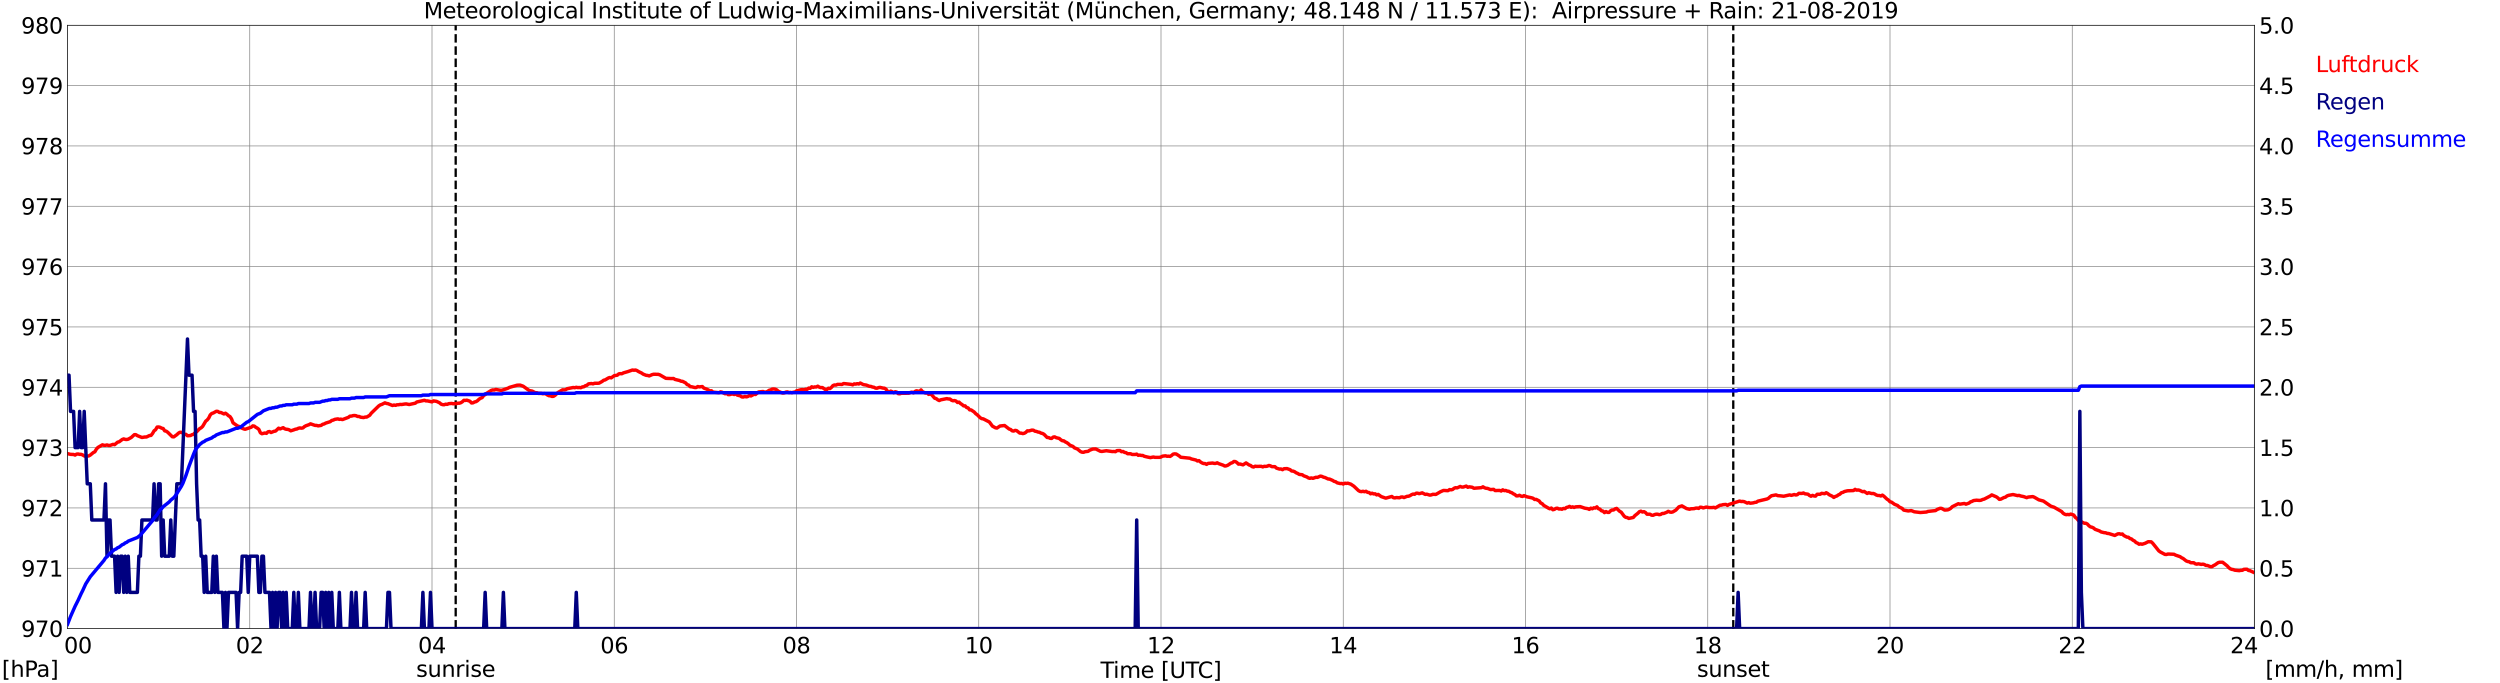 <?xml version="1.0" encoding="utf-8" standalone="no"?>
<!DOCTYPE svg PUBLIC "-//W3C//DTD SVG 1.1//EN"
  "http://www.w3.org/Graphics/SVG/1.1/DTD/svg11.dtd">
<svg xmlns:xlink="http://www.w3.org/1999/xlink" width="1085.4pt" height="296.64pt" viewBox="0 0 1085.4 296.64" xmlns="http://www.w3.org/2000/svg" version="1.1">
 <defs>
  <style type="text/css">*{stroke-linejoin: round; stroke-linecap: butt}</style>
 </defs>
 <g id="figure_1">
  <g id="patch_1">
   <path d="M 0 296.64 
L 1085.4 296.64 
L 1085.4 0 
L 0 0 
z
" style="fill: #ffffff"/>
  </g>
  <g id="axes_1">
   <g id="patch_2">
    <path d="M 29.306 272.909 
L 978.814 272.909 
L 978.814 10.976 
L 29.306 10.976 
z
" style="fill: #ffffff"/>
   </g>
   <g id="patch_3">
    <path d="M 978.814 272.909 
L 978.814 272.909 
L 978.814 10.976 
L 978.814 10.976 
z
" clip-path="url(#p73d7b8a33c)" style="fill: #d3d3d3; opacity: 0.25; stroke: #d3d3d3; stroke-linejoin: miter"/>
   </g>
   <g id="matplotlib.axis_1">
    <g id="xtick_1">
     <g id="line2d_1">
      <path d="M 29.306 272.909 
L 29.306 10.976 
" clip-path="url(#p73d7b8a33c)" style="fill: none; stroke: #808080; stroke-width: 0.3; stroke-linecap: square"/>
     </g>
     <g id="line2d_2"/>
     <g id="text_1">
      <!--    00 -->
      <g transform="translate(18.733 283.627) scale(0.095 -0.095)">
       <defs>
        <path id="DejaVuSans-20" transform="scale(0.016)"/>
        <path id="DejaVuSans-30" d="M 2034 4250 
Q 1547 4250 1301 3770 
Q 1056 3291 1056 2328 
Q 1056 1369 1301 889 
Q 1547 409 2034 409 
Q 2525 409 2770 889 
Q 3016 1369 3016 2328 
Q 3016 3291 2770 3770 
Q 2525 4250 2034 4250 
z
M 2034 4750 
Q 2819 4750 3233 4129 
Q 3647 3509 3647 2328 
Q 3647 1150 3233 529 
Q 2819 -91 2034 -91 
Q 1250 -91 836 529 
Q 422 1150 422 2328 
Q 422 3509 836 4129 
Q 1250 4750 2034 4750 
z
" transform="scale(0.016)"/>
       </defs>
       <use xlink:href="#DejaVuSans-20"/>
       <use xlink:href="#DejaVuSans-20" transform="translate(31.787 0)"/>
       <use xlink:href="#DejaVuSans-20" transform="translate(63.574 0)"/>
       <use xlink:href="#DejaVuSans-30" transform="translate(95.361 0)"/>
       <use xlink:href="#DejaVuSans-30" transform="translate(158.984 0)"/>
      </g>
     </g>
    </g>
    <g id="xtick_2">
     <g id="line2d_3">
      <path d="M 108.431 272.909 
L 108.431 10.976 
" clip-path="url(#p73d7b8a33c)" style="fill: none; stroke: #808080; stroke-width: 0.3; stroke-linecap: square"/>
     </g>
     <g id="line2d_4"/>
     <g id="text_2">
      <!-- 02 -->
      <g transform="translate(102.387 283.627) scale(0.095 -0.095)">
       <defs>
        <path id="DejaVuSans-32" d="M 1228 531 
L 3431 531 
L 3431 0 
L 469 0 
L 469 531 
Q 828 903 1448 1529 
Q 2069 2156 2228 2338 
Q 2531 2678 2651 2914 
Q 2772 3150 2772 3378 
Q 2772 3750 2511 3984 
Q 2250 4219 1831 4219 
Q 1534 4219 1204 4116 
Q 875 4013 500 3803 
L 500 4441 
Q 881 4594 1212 4672 
Q 1544 4750 1819 4750 
Q 2544 4750 2975 4387 
Q 3406 4025 3406 3419 
Q 3406 3131 3298 2873 
Q 3191 2616 2906 2266 
Q 2828 2175 2409 1742 
Q 1991 1309 1228 531 
z
" transform="scale(0.016)"/>
       </defs>
       <use xlink:href="#DejaVuSans-30"/>
       <use xlink:href="#DejaVuSans-32" transform="translate(63.623 0)"/>
      </g>
     </g>
    </g>
    <g id="xtick_3">
     <g id="line2d_5">
      <path d="M 187.557 272.909 
L 187.557 10.976 
" clip-path="url(#p73d7b8a33c)" style="fill: none; stroke: #808080; stroke-width: 0.3; stroke-linecap: square"/>
     </g>
     <g id="line2d_6"/>
     <g id="text_3">
      <!-- 04 -->
      <g transform="translate(181.513 283.627) scale(0.095 -0.095)">
       <defs>
        <path id="DejaVuSans-34" d="M 2419 4116 
L 825 1625 
L 2419 1625 
L 2419 4116 
z
M 2253 4666 
L 3047 4666 
L 3047 1625 
L 3713 1625 
L 3713 1100 
L 3047 1100 
L 3047 0 
L 2419 0 
L 2419 1100 
L 313 1100 
L 313 1709 
L 2253 4666 
z
" transform="scale(0.016)"/>
       </defs>
       <use xlink:href="#DejaVuSans-30"/>
       <use xlink:href="#DejaVuSans-34" transform="translate(63.623 0)"/>
      </g>
     </g>
    </g>
    <g id="xtick_4">
     <g id="line2d_7">
      <path d="M 266.683 272.909 
L 266.683 10.976 
" clip-path="url(#p73d7b8a33c)" style="fill: none; stroke: #808080; stroke-width: 0.3; stroke-linecap: square"/>
     </g>
     <g id="line2d_8"/>
     <g id="text_4">
      <!-- 06 -->
      <g transform="translate(260.638 283.627) scale(0.095 -0.095)">
       <defs>
        <path id="DejaVuSans-36" d="M 2113 2584 
Q 1688 2584 1439 2293 
Q 1191 2003 1191 1497 
Q 1191 994 1439 701 
Q 1688 409 2113 409 
Q 2538 409 2786 701 
Q 3034 994 3034 1497 
Q 3034 2003 2786 2293 
Q 2538 2584 2113 2584 
z
M 3366 4563 
L 3366 3988 
Q 3128 4100 2886 4159 
Q 2644 4219 2406 4219 
Q 1781 4219 1451 3797 
Q 1122 3375 1075 2522 
Q 1259 2794 1537 2939 
Q 1816 3084 2150 3084 
Q 2853 3084 3261 2657 
Q 3669 2231 3669 1497 
Q 3669 778 3244 343 
Q 2819 -91 2113 -91 
Q 1303 -91 875 529 
Q 447 1150 447 2328 
Q 447 3434 972 4092 
Q 1497 4750 2381 4750 
Q 2619 4750 2861 4703 
Q 3103 4656 3366 4563 
z
" transform="scale(0.016)"/>
       </defs>
       <use xlink:href="#DejaVuSans-30"/>
       <use xlink:href="#DejaVuSans-36" transform="translate(63.623 0)"/>
      </g>
     </g>
    </g>
    <g id="xtick_5">
     <g id="line2d_9">
      <path d="M 345.808 272.909 
L 345.808 10.976 
" clip-path="url(#p73d7b8a33c)" style="fill: none; stroke: #808080; stroke-width: 0.3; stroke-linecap: square"/>
     </g>
     <g id="line2d_10"/>
     <g id="text_5">
      <!-- 08 -->
      <g transform="translate(339.764 283.627) scale(0.095 -0.095)">
       <defs>
        <path id="DejaVuSans-38" d="M 2034 2216 
Q 1584 2216 1326 1975 
Q 1069 1734 1069 1313 
Q 1069 891 1326 650 
Q 1584 409 2034 409 
Q 2484 409 2743 651 
Q 3003 894 3003 1313 
Q 3003 1734 2745 1975 
Q 2488 2216 2034 2216 
z
M 1403 2484 
Q 997 2584 770 2862 
Q 544 3141 544 3541 
Q 544 4100 942 4425 
Q 1341 4750 2034 4750 
Q 2731 4750 3128 4425 
Q 3525 4100 3525 3541 
Q 3525 3141 3298 2862 
Q 3072 2584 2669 2484 
Q 3125 2378 3379 2068 
Q 3634 1759 3634 1313 
Q 3634 634 3220 271 
Q 2806 -91 2034 -91 
Q 1263 -91 848 271 
Q 434 634 434 1313 
Q 434 1759 690 2068 
Q 947 2378 1403 2484 
z
M 1172 3481 
Q 1172 3119 1398 2916 
Q 1625 2713 2034 2713 
Q 2441 2713 2670 2916 
Q 2900 3119 2900 3481 
Q 2900 3844 2670 4047 
Q 2441 4250 2034 4250 
Q 1625 4250 1398 4047 
Q 1172 3844 1172 3481 
z
" transform="scale(0.016)"/>
       </defs>
       <use xlink:href="#DejaVuSans-30"/>
       <use xlink:href="#DejaVuSans-38" transform="translate(63.623 0)"/>
      </g>
     </g>
    </g>
    <g id="xtick_6">
     <g id="line2d_11">
      <path d="M 424.934 272.909 
L 424.934 10.976 
" clip-path="url(#p73d7b8a33c)" style="fill: none; stroke: #808080; stroke-width: 0.3; stroke-linecap: square"/>
     </g>
     <g id="line2d_12"/>
     <g id="text_6">
      <!-- 10 -->
      <g transform="translate(418.89 283.627) scale(0.095 -0.095)">
       <defs>
        <path id="DejaVuSans-31" d="M 794 531 
L 1825 531 
L 1825 4091 
L 703 3866 
L 703 4441 
L 1819 4666 
L 2450 4666 
L 2450 531 
L 3481 531 
L 3481 0 
L 794 0 
L 794 531 
z
" transform="scale(0.016)"/>
       </defs>
       <use xlink:href="#DejaVuSans-31"/>
       <use xlink:href="#DejaVuSans-30" transform="translate(63.623 0)"/>
      </g>
     </g>
    </g>
    <g id="xtick_7">
     <g id="line2d_13">
      <path d="M 504.06 272.909 
L 504.06 10.976 
" clip-path="url(#p73d7b8a33c)" style="fill: none; stroke: #808080; stroke-width: 0.3; stroke-linecap: square"/>
     </g>
     <g id="line2d_14"/>
     <g id="text_7">
      <!-- 12 -->
      <g transform="translate(498.015 283.627) scale(0.095 -0.095)">
       <use xlink:href="#DejaVuSans-31"/>
       <use xlink:href="#DejaVuSans-32" transform="translate(63.623 0)"/>
      </g>
     </g>
    </g>
    <g id="xtick_8">
     <g id="line2d_15">
      <path d="M 583.185 272.909 
L 583.185 10.976 
" clip-path="url(#p73d7b8a33c)" style="fill: none; stroke: #808080; stroke-width: 0.3; stroke-linecap: square"/>
     </g>
     <g id="line2d_16"/>
     <g id="text_8">
      <!-- 14 -->
      <g transform="translate(577.141 283.627) scale(0.095 -0.095)">
       <use xlink:href="#DejaVuSans-31"/>
       <use xlink:href="#DejaVuSans-34" transform="translate(63.623 0)"/>
      </g>
     </g>
    </g>
    <g id="xtick_9">
     <g id="line2d_17">
      <path d="M 662.311 272.909 
L 662.311 10.976 
" clip-path="url(#p73d7b8a33c)" style="fill: none; stroke: #808080; stroke-width: 0.3; stroke-linecap: square"/>
     </g>
     <g id="line2d_18"/>
     <g id="text_9">
      <!-- 16 -->
      <g transform="translate(656.267 283.627) scale(0.095 -0.095)">
       <use xlink:href="#DejaVuSans-31"/>
       <use xlink:href="#DejaVuSans-36" transform="translate(63.623 0)"/>
      </g>
     </g>
    </g>
    <g id="xtick_10">
     <g id="line2d_19">
      <path d="M 741.437 272.909 
L 741.437 10.976 
" clip-path="url(#p73d7b8a33c)" style="fill: none; stroke: #808080; stroke-width: 0.3; stroke-linecap: square"/>
     </g>
     <g id="line2d_20"/>
     <g id="text_10">
      <!-- 18 -->
      <g transform="translate(735.392 283.627) scale(0.095 -0.095)">
       <use xlink:href="#DejaVuSans-31"/>
       <use xlink:href="#DejaVuSans-38" transform="translate(63.623 0)"/>
      </g>
     </g>
    </g>
    <g id="xtick_11">
     <g id="line2d_21">
      <path d="M 820.562 272.909 
L 820.562 10.976 
" clip-path="url(#p73d7b8a33c)" style="fill: none; stroke: #808080; stroke-width: 0.3; stroke-linecap: square"/>
     </g>
     <g id="line2d_22"/>
     <g id="text_11">
      <!-- 20 -->
      <g transform="translate(814.518 283.627) scale(0.095 -0.095)">
       <use xlink:href="#DejaVuSans-32"/>
       <use xlink:href="#DejaVuSans-30" transform="translate(63.623 0)"/>
      </g>
     </g>
    </g>
    <g id="xtick_12">
     <g id="line2d_23">
      <path d="M 899.688 272.909 
L 899.688 10.976 
" clip-path="url(#p73d7b8a33c)" style="fill: none; stroke: #808080; stroke-width: 0.3; stroke-linecap: square"/>
     </g>
     <g id="line2d_24"/>
     <g id="text_12">
      <!-- 22 -->
      <g transform="translate(893.644 283.627) scale(0.095 -0.095)">
       <use xlink:href="#DejaVuSans-32"/>
       <use xlink:href="#DejaVuSans-32" transform="translate(63.623 0)"/>
      </g>
     </g>
    </g>
    <g id="xtick_13">
     <g id="line2d_25">
      <path d="M 978.814 272.909 
L 978.814 10.976 
" clip-path="url(#p73d7b8a33c)" style="fill: none; stroke: #808080; stroke-width: 0.3; stroke-linecap: square"/>
     </g>
     <g id="line2d_26"/>
     <g id="text_13">
      <!-- 24    -->
      <g transform="translate(968.241 283.627) scale(0.095 -0.095)">
       <use xlink:href="#DejaVuSans-32"/>
       <use xlink:href="#DejaVuSans-34" transform="translate(63.623 0)"/>
       <use xlink:href="#DejaVuSans-20" transform="translate(127.246 0)"/>
       <use xlink:href="#DejaVuSans-20" transform="translate(159.033 0)"/>
       <use xlink:href="#DejaVuSans-20" transform="translate(190.82 0)"/>
      </g>
     </g>
    </g>
    <g id="text_14">
     <!-- Time [UTC] -->
     <g transform="translate(477.806 294.322) scale(0.095 -0.095)">
      <defs>
       <path id="DejaVuSans-54" d="M -19 4666 
L 3928 4666 
L 3928 4134 
L 2272 4134 
L 2272 0 
L 1638 0 
L 1638 4134 
L -19 4134 
L -19 4666 
z
" transform="scale(0.016)"/>
       <path id="DejaVuSans-69" d="M 603 3500 
L 1178 3500 
L 1178 0 
L 603 0 
L 603 3500 
z
M 603 4863 
L 1178 4863 
L 1178 4134 
L 603 4134 
L 603 4863 
z
" transform="scale(0.016)"/>
       <path id="DejaVuSans-6d" d="M 3328 2828 
Q 3544 3216 3844 3400 
Q 4144 3584 4550 3584 
Q 5097 3584 5394 3201 
Q 5691 2819 5691 2113 
L 5691 0 
L 5113 0 
L 5113 2094 
Q 5113 2597 4934 2840 
Q 4756 3084 4391 3084 
Q 3944 3084 3684 2787 
Q 3425 2491 3425 1978 
L 3425 0 
L 2847 0 
L 2847 2094 
Q 2847 2600 2669 2842 
Q 2491 3084 2119 3084 
Q 1678 3084 1418 2786 
Q 1159 2488 1159 1978 
L 1159 0 
L 581 0 
L 581 3500 
L 1159 3500 
L 1159 2956 
Q 1356 3278 1631 3431 
Q 1906 3584 2284 3584 
Q 2666 3584 2933 3390 
Q 3200 3197 3328 2828 
z
" transform="scale(0.016)"/>
       <path id="DejaVuSans-65" d="M 3597 1894 
L 3597 1613 
L 953 1613 
Q 991 1019 1311 708 
Q 1631 397 2203 397 
Q 2534 397 2845 478 
Q 3156 559 3463 722 
L 3463 178 
Q 3153 47 2828 -22 
Q 2503 -91 2169 -91 
Q 1331 -91 842 396 
Q 353 884 353 1716 
Q 353 2575 817 3079 
Q 1281 3584 2069 3584 
Q 2775 3584 3186 3129 
Q 3597 2675 3597 1894 
z
M 3022 2063 
Q 3016 2534 2758 2815 
Q 2500 3097 2075 3097 
Q 1594 3097 1305 2825 
Q 1016 2553 972 2059 
L 3022 2063 
z
" transform="scale(0.016)"/>
       <path id="DejaVuSans-5b" d="M 550 4863 
L 1875 4863 
L 1875 4416 
L 1125 4416 
L 1125 -397 
L 1875 -397 
L 1875 -844 
L 550 -844 
L 550 4863 
z
" transform="scale(0.016)"/>
       <path id="DejaVuSans-55" d="M 556 4666 
L 1191 4666 
L 1191 1831 
Q 1191 1081 1462 751 
Q 1734 422 2344 422 
Q 2950 422 3222 751 
Q 3494 1081 3494 1831 
L 3494 4666 
L 4128 4666 
L 4128 1753 
Q 4128 841 3676 375 
Q 3225 -91 2344 -91 
Q 1459 -91 1007 375 
Q 556 841 556 1753 
L 556 4666 
z
" transform="scale(0.016)"/>
       <path id="DejaVuSans-43" d="M 4122 4306 
L 4122 3641 
Q 3803 3938 3442 4084 
Q 3081 4231 2675 4231 
Q 1875 4231 1450 3742 
Q 1025 3253 1025 2328 
Q 1025 1406 1450 917 
Q 1875 428 2675 428 
Q 3081 428 3442 575 
Q 3803 722 4122 1019 
L 4122 359 
Q 3791 134 3420 21 
Q 3050 -91 2638 -91 
Q 1578 -91 968 557 
Q 359 1206 359 2328 
Q 359 3453 968 4101 
Q 1578 4750 2638 4750 
Q 3056 4750 3426 4639 
Q 3797 4528 4122 4306 
z
" transform="scale(0.016)"/>
       <path id="DejaVuSans-5d" d="M 1947 4863 
L 1947 -844 
L 622 -844 
L 622 -397 
L 1369 -397 
L 1369 4416 
L 622 4416 
L 622 4863 
L 1947 4863 
z
" transform="scale(0.016)"/>
      </defs>
      <use xlink:href="#DejaVuSans-54"/>
      <use xlink:href="#DejaVuSans-69" transform="translate(57.959 0)"/>
      <use xlink:href="#DejaVuSans-6d" transform="translate(85.742 0)"/>
      <use xlink:href="#DejaVuSans-65" transform="translate(183.154 0)"/>
      <use xlink:href="#DejaVuSans-20" transform="translate(244.678 0)"/>
      <use xlink:href="#DejaVuSans-5b" transform="translate(276.465 0)"/>
      <use xlink:href="#DejaVuSans-55" transform="translate(315.479 0)"/>
      <use xlink:href="#DejaVuSans-54" transform="translate(388.672 0)"/>
      <use xlink:href="#DejaVuSans-43" transform="translate(443.881 0)"/>
      <use xlink:href="#DejaVuSans-5d" transform="translate(513.705 0)"/>
     </g>
    </g>
   </g>
   <g id="matplotlib.axis_2">
    <g id="ytick_1">
     <g id="line2d_27">
      <path d="M 29.306 272.909 
L 978.814 272.909 
" clip-path="url(#p73d7b8a33c)" style="fill: none; stroke: #808080; stroke-width: 0.3; stroke-linecap: square"/>
     </g>
     <g id="line2d_28"/>
     <g id="text_15">
      <!-- 970 -->
      <g transform="translate(9.173 276.518) scale(0.095 -0.095)">
       <defs>
        <path id="DejaVuSans-39" d="M 703 97 
L 703 672 
Q 941 559 1184 500 
Q 1428 441 1663 441 
Q 2288 441 2617 861 
Q 2947 1281 2994 2138 
Q 2813 1869 2534 1725 
Q 2256 1581 1919 1581 
Q 1219 1581 811 2004 
Q 403 2428 403 3163 
Q 403 3881 828 4315 
Q 1253 4750 1959 4750 
Q 2769 4750 3195 4129 
Q 3622 3509 3622 2328 
Q 3622 1225 3098 567 
Q 2575 -91 1691 -91 
Q 1453 -91 1209 -44 
Q 966 3 703 97 
z
M 1959 2075 
Q 2384 2075 2632 2365 
Q 2881 2656 2881 3163 
Q 2881 3666 2632 3958 
Q 2384 4250 1959 4250 
Q 1534 4250 1286 3958 
Q 1038 3666 1038 3163 
Q 1038 2656 1286 2365 
Q 1534 2075 1959 2075 
z
" transform="scale(0.016)"/>
        <path id="DejaVuSans-37" d="M 525 4666 
L 3525 4666 
L 3525 4397 
L 1831 0 
L 1172 0 
L 2766 4134 
L 525 4134 
L 525 4666 
z
" transform="scale(0.016)"/>
       </defs>
       <use xlink:href="#DejaVuSans-39"/>
       <use xlink:href="#DejaVuSans-37" transform="translate(63.623 0)"/>
       <use xlink:href="#DejaVuSans-30" transform="translate(127.246 0)"/>
      </g>
     </g>
    </g>
    <g id="ytick_2">
     <g id="line2d_29">
      <path d="M 29.306 246.715 
L 978.814 246.715 
" clip-path="url(#p73d7b8a33c)" style="fill: none; stroke: #808080; stroke-width: 0.3; stroke-linecap: square"/>
     </g>
     <g id="line2d_30"/>
     <g id="text_16">
      <!-- 971 -->
      <g transform="translate(9.173 250.325) scale(0.095 -0.095)">
       <use xlink:href="#DejaVuSans-39"/>
       <use xlink:href="#DejaVuSans-37" transform="translate(63.623 0)"/>
       <use xlink:href="#DejaVuSans-31" transform="translate(127.246 0)"/>
      </g>
     </g>
    </g>
    <g id="ytick_3">
     <g id="line2d_31">
      <path d="M 29.306 220.522 
L 978.814 220.522 
" clip-path="url(#p73d7b8a33c)" style="fill: none; stroke: #808080; stroke-width: 0.3; stroke-linecap: square"/>
     </g>
     <g id="line2d_32"/>
     <g id="text_17">
      <!-- 972 -->
      <g transform="translate(9.173 224.131) scale(0.095 -0.095)">
       <use xlink:href="#DejaVuSans-39"/>
       <use xlink:href="#DejaVuSans-37" transform="translate(63.623 0)"/>
       <use xlink:href="#DejaVuSans-32" transform="translate(127.246 0)"/>
      </g>
     </g>
    </g>
    <g id="ytick_4">
     <g id="line2d_33">
      <path d="M 29.306 194.329 
L 978.814 194.329 
" clip-path="url(#p73d7b8a33c)" style="fill: none; stroke: #808080; stroke-width: 0.3; stroke-linecap: square"/>
     </g>
     <g id="line2d_34"/>
     <g id="text_18">
      <!-- 973 -->
      <g transform="translate(9.173 197.938) scale(0.095 -0.095)">
       <defs>
        <path id="DejaVuSans-33" d="M 2597 2516 
Q 3050 2419 3304 2112 
Q 3559 1806 3559 1356 
Q 3559 666 3084 287 
Q 2609 -91 1734 -91 
Q 1441 -91 1130 -33 
Q 819 25 488 141 
L 488 750 
Q 750 597 1062 519 
Q 1375 441 1716 441 
Q 2309 441 2620 675 
Q 2931 909 2931 1356 
Q 2931 1769 2642 2001 
Q 2353 2234 1838 2234 
L 1294 2234 
L 1294 2753 
L 1863 2753 
Q 2328 2753 2575 2939 
Q 2822 3125 2822 3475 
Q 2822 3834 2567 4026 
Q 2313 4219 1838 4219 
Q 1578 4219 1281 4162 
Q 984 4106 628 3988 
L 628 4550 
Q 988 4650 1302 4700 
Q 1616 4750 1894 4750 
Q 2613 4750 3031 4423 
Q 3450 4097 3450 3541 
Q 3450 3153 3228 2886 
Q 3006 2619 2597 2516 
z
" transform="scale(0.016)"/>
       </defs>
       <use xlink:href="#DejaVuSans-39"/>
       <use xlink:href="#DejaVuSans-37" transform="translate(63.623 0)"/>
       <use xlink:href="#DejaVuSans-33" transform="translate(127.246 0)"/>
      </g>
     </g>
    </g>
    <g id="ytick_5">
     <g id="line2d_35">
      <path d="M 29.306 168.136 
L 978.814 168.136 
" clip-path="url(#p73d7b8a33c)" style="fill: none; stroke: #808080; stroke-width: 0.3; stroke-linecap: square"/>
     </g>
     <g id="line2d_36"/>
     <g id="text_19">
      <!-- 974 -->
      <g transform="translate(9.173 171.745) scale(0.095 -0.095)">
       <use xlink:href="#DejaVuSans-39"/>
       <use xlink:href="#DejaVuSans-37" transform="translate(63.623 0)"/>
       <use xlink:href="#DejaVuSans-34" transform="translate(127.246 0)"/>
      </g>
     </g>
    </g>
    <g id="ytick_6">
     <g id="line2d_37">
      <path d="M 29.306 141.942 
L 978.814 141.942 
" clip-path="url(#p73d7b8a33c)" style="fill: none; stroke: #808080; stroke-width: 0.3; stroke-linecap: square"/>
     </g>
     <g id="line2d_38"/>
     <g id="text_20">
      <!-- 975 -->
      <g transform="translate(9.173 145.551) scale(0.095 -0.095)">
       <defs>
        <path id="DejaVuSans-35" d="M 691 4666 
L 3169 4666 
L 3169 4134 
L 1269 4134 
L 1269 2991 
Q 1406 3038 1543 3061 
Q 1681 3084 1819 3084 
Q 2600 3084 3056 2656 
Q 3513 2228 3513 1497 
Q 3513 744 3044 326 
Q 2575 -91 1722 -91 
Q 1428 -91 1123 -41 
Q 819 9 494 109 
L 494 744 
Q 775 591 1075 516 
Q 1375 441 1709 441 
Q 2250 441 2565 725 
Q 2881 1009 2881 1497 
Q 2881 1984 2565 2268 
Q 2250 2553 1709 2553 
Q 1456 2553 1204 2497 
Q 953 2441 691 2322 
L 691 4666 
z
" transform="scale(0.016)"/>
       </defs>
       <use xlink:href="#DejaVuSans-39"/>
       <use xlink:href="#DejaVuSans-37" transform="translate(63.623 0)"/>
       <use xlink:href="#DejaVuSans-35" transform="translate(127.246 0)"/>
      </g>
     </g>
    </g>
    <g id="ytick_7">
     <g id="line2d_39">
      <path d="M 29.306 115.749 
L 978.814 115.749 
" clip-path="url(#p73d7b8a33c)" style="fill: none; stroke: #808080; stroke-width: 0.3; stroke-linecap: square"/>
     </g>
     <g id="line2d_40"/>
     <g id="text_21">
      <!-- 976 -->
      <g transform="translate(9.173 119.358) scale(0.095 -0.095)">
       <use xlink:href="#DejaVuSans-39"/>
       <use xlink:href="#DejaVuSans-37" transform="translate(63.623 0)"/>
       <use xlink:href="#DejaVuSans-36" transform="translate(127.246 0)"/>
      </g>
     </g>
    </g>
    <g id="ytick_8">
     <g id="line2d_41">
      <path d="M 29.306 89.556 
L 978.814 89.556 
" clip-path="url(#p73d7b8a33c)" style="fill: none; stroke: #808080; stroke-width: 0.3; stroke-linecap: square"/>
     </g>
     <g id="line2d_42"/>
     <g id="text_22">
      <!-- 977 -->
      <g transform="translate(9.173 93.165) scale(0.095 -0.095)">
       <use xlink:href="#DejaVuSans-39"/>
       <use xlink:href="#DejaVuSans-37" transform="translate(63.623 0)"/>
       <use xlink:href="#DejaVuSans-37" transform="translate(127.246 0)"/>
      </g>
     </g>
    </g>
    <g id="ytick_9">
     <g id="line2d_43">
      <path d="M 29.306 63.362 
L 978.814 63.362 
" clip-path="url(#p73d7b8a33c)" style="fill: none; stroke: #808080; stroke-width: 0.3; stroke-linecap: square"/>
     </g>
     <g id="line2d_44"/>
     <g id="text_23">
      <!-- 978 -->
      <g transform="translate(9.173 66.972) scale(0.095 -0.095)">
       <use xlink:href="#DejaVuSans-39"/>
       <use xlink:href="#DejaVuSans-37" transform="translate(63.623 0)"/>
       <use xlink:href="#DejaVuSans-38" transform="translate(127.246 0)"/>
      </g>
     </g>
    </g>
    <g id="ytick_10">
     <g id="line2d_45">
      <path d="M 29.306 37.169 
L 978.814 37.169 
" clip-path="url(#p73d7b8a33c)" style="fill: none; stroke: #808080; stroke-width: 0.3; stroke-linecap: square"/>
     </g>
     <g id="line2d_46"/>
     <g id="text_24">
      <!-- 979 -->
      <g transform="translate(9.173 40.778) scale(0.095 -0.095)">
       <use xlink:href="#DejaVuSans-39"/>
       <use xlink:href="#DejaVuSans-37" transform="translate(63.623 0)"/>
       <use xlink:href="#DejaVuSans-39" transform="translate(127.246 0)"/>
      </g>
     </g>
    </g>
    <g id="ytick_11">
     <g id="line2d_47">
      <path d="M 29.306 10.976 
L 978.814 10.976 
" clip-path="url(#p73d7b8a33c)" style="fill: none; stroke: #808080; stroke-width: 0.3; stroke-linecap: square"/>
     </g>
     <g id="line2d_48"/>
     <g id="text_25">
      <!-- 980 -->
      <g transform="translate(9.173 14.585) scale(0.095 -0.095)">
       <use xlink:href="#DejaVuSans-39"/>
       <use xlink:href="#DejaVuSans-38" transform="translate(63.623 0)"/>
       <use xlink:href="#DejaVuSans-30" transform="translate(127.246 0)"/>
      </g>
     </g>
    </g>
   </g>
   <g id="line2d_49">
    <path d="M 197.843 272.909 
L 197.843 10.976 
" clip-path="url(#p73d7b8a33c)" style="fill: none; stroke-dasharray: 3.7,1.6; stroke-dashoffset: 0; stroke: #000000"/>
   </g>
   <g id="line2d_50">
    <path d="M 752.514 272.909 
L 752.514 10.976 
" clip-path="url(#p73d7b8a33c)" style="fill: none; stroke-dasharray: 3.7,1.6; stroke-dashoffset: 0; stroke: #000000"/>
   </g>
   <g id="line2d_51">
    <path d="M 29.306 196.948 
L 30.625 197.263 
L 31.943 197.315 
L 32.603 197.577 
L 33.262 197.158 
L 33.921 197.105 
L 34.581 197.263 
L 35.24 197.263 
L 35.9 197.524 
L 36.559 197.944 
L 37.218 198.101 
L 38.537 197.944 
L 39.197 197.577 
L 40.515 196.477 
L 41.175 196.162 
L 41.834 195.01 
L 42.493 194.276 
L 44.472 193.124 
L 45.131 193.334 
L 45.79 193.334 
L 46.45 193.176 
L 47.109 193.386 
L 47.768 193.386 
L 49.087 192.914 
L 49.747 193.072 
L 51.065 191.971 
L 51.725 191.814 
L 53.043 190.819 
L 53.703 190.557 
L 54.362 190.767 
L 55.022 190.819 
L 55.681 190.662 
L 57 189.928 
L 58.319 188.723 
L 58.978 188.723 
L 59.637 189.143 
L 61.615 189.928 
L 62.934 189.719 
L 63.594 189.719 
L 64.912 189.09 
L 65.572 189.038 
L 66.231 188.2 
L 66.89 187.047 
L 67.55 186.576 
L 68.209 185.423 
L 68.869 185.371 
L 69.528 185.528 
L 70.187 185.895 
L 70.847 186.052 
L 71.506 187.047 
L 72.166 187.204 
L 72.825 187.676 
L 74.803 189.614 
L 75.462 189.666 
L 76.781 188.723 
L 77.441 188.095 
L 78.1 187.676 
L 78.759 187.728 
L 79.419 187.99 
L 80.078 188.566 
L 80.737 188.566 
L 81.397 189.195 
L 82.716 189.09 
L 83.375 188.723 
L 84.034 188.566 
L 84.694 187.885 
L 85.353 187.466 
L 86.672 186.104 
L 87.331 185.737 
L 87.991 185.109 
L 89.309 182.856 
L 89.969 182.332 
L 90.628 181.494 
L 91.288 180.132 
L 91.947 179.503 
L 92.606 179.294 
L 93.925 178.56 
L 94.584 178.613 
L 95.244 179.084 
L 95.903 179.084 
L 97.222 179.713 
L 97.881 179.399 
L 98.541 179.87 
L 99.2 180.499 
L 99.86 180.866 
L 100.519 181.861 
L 101.178 183.59 
L 103.156 184.952 
L 103.816 185.161 
L 104.475 185.633 
L 105.794 186.209 
L 106.453 186.366 
L 109.091 185.476 
L 109.75 184.899 
L 110.41 185.004 
L 111.069 185.528 
L 111.728 185.895 
L 112.388 186.418 
L 113.047 187.885 
L 113.707 188.304 
L 115.025 187.99 
L 115.685 188.147 
L 116.344 187.466 
L 117.003 187.361 
L 117.663 187.781 
L 118.982 187.257 
L 119.641 187.152 
L 120.96 185.895 
L 121.619 186.209 
L 122.938 185.685 
L 123.597 186.157 
L 124.257 186.366 
L 124.916 186.418 
L 125.575 186.628 
L 126.235 187.047 
L 127.553 186.628 
L 128.213 186.366 
L 128.872 186.261 
L 129.532 185.947 
L 130.191 185.79 
L 130.85 185.895 
L 131.51 185.79 
L 132.169 185.214 
L 132.829 184.847 
L 134.147 184.375 
L 134.807 184.009 
L 136.785 184.69 
L 137.444 184.69 
L 138.104 184.899 
L 139.422 184.69 
L 140.082 184.218 
L 140.741 184.061 
L 141.4 183.694 
L 143.379 183.066 
L 144.038 182.542 
L 144.697 182.385 
L 145.357 182.07 
L 146.676 181.861 
L 147.335 182.07 
L 147.994 181.966 
L 148.654 182.175 
L 151.291 181.18 
L 151.951 180.656 
L 152.61 180.656 
L 153.269 180.446 
L 153.929 180.394 
L 154.588 180.499 
L 155.247 180.813 
L 155.907 180.813 
L 156.566 181.127 
L 157.885 181.285 
L 158.544 181.075 
L 159.204 181.075 
L 160.523 180.289 
L 161.182 179.399 
L 163.819 176.832 
L 164.479 176.203 
L 165.138 175.784 
L 165.798 175.574 
L 167.116 174.893 
L 167.776 175.155 
L 168.435 175.26 
L 170.413 176.046 
L 171.073 175.836 
L 171.732 175.994 
L 172.391 175.732 
L 173.051 175.732 
L 173.71 175.574 
L 174.37 175.627 
L 175.688 175.417 
L 176.348 175.365 
L 177.666 175.627 
L 180.304 175.051 
L 180.963 174.527 
L 184.26 173.793 
L 184.92 174.055 
L 185.579 174.055 
L 187.557 174.474 
L 188.216 174.055 
L 189.535 174.265 
L 190.854 174.893 
L 191.513 175.47 
L 192.173 175.679 
L 192.832 175.732 
L 193.492 175.47 
L 194.151 175.574 
L 194.81 175.26 
L 196.129 175.155 
L 196.788 175.313 
L 197.448 175.208 
L 198.107 175.26 
L 198.767 175.051 
L 199.426 175.051 
L 200.085 174.841 
L 200.745 174.422 
L 201.404 173.793 
L 202.063 173.846 
L 202.723 173.741 
L 204.042 174.212 
L 204.701 174.946 
L 205.36 174.893 
L 206.02 174.527 
L 206.679 174.37 
L 207.339 173.95 
L 207.998 173.322 
L 208.657 172.903 
L 209.317 172.641 
L 209.976 171.698 
L 210.635 171.331 
L 211.295 170.755 
L 212.614 169.917 
L 213.273 169.498 
L 213.932 169.288 
L 214.592 169.34 
L 215.251 169.079 
L 217.229 169.445 
L 217.889 169.445 
L 220.526 168.555 
L 221.186 168.188 
L 224.482 167.245 
L 225.801 167.193 
L 227.12 167.664 
L 229.757 169.55 
L 231.076 169.812 
L 232.395 170.493 
L 233.054 170.493 
L 233.714 170.807 
L 235.033 170.807 
L 235.692 170.964 
L 236.351 170.86 
L 237.011 171.017 
L 237.67 171.488 
L 238.329 171.803 
L 238.989 171.855 
L 239.648 172.117 
L 240.308 172.065 
L 240.967 171.645 
L 242.286 170.388 
L 244.264 169.236 
L 244.923 169.288 
L 245.583 169.183 
L 246.242 168.764 
L 248.88 168.24 
L 249.539 168.345 
L 250.198 168.136 
L 250.858 168.293 
L 251.517 168.24 
L 252.176 168.345 
L 252.836 167.978 
L 253.495 167.926 
L 254.155 167.455 
L 254.814 167.297 
L 255.473 166.669 
L 256.792 166.512 
L 257.451 166.669 
L 258.111 166.407 
L 259.43 166.407 
L 260.089 166.354 
L 261.408 165.621 
L 262.067 165.097 
L 262.726 164.94 
L 264.045 164.154 
L 264.705 163.892 
L 265.364 164.049 
L 266.683 163.106 
L 268.002 162.897 
L 268.661 162.321 
L 269.32 162.216 
L 269.98 162.268 
L 270.639 161.902 
L 272.617 161.325 
L 274.595 160.644 
L 275.255 160.749 
L 275.914 160.644 
L 276.573 160.906 
L 277.233 161.325 
L 278.552 161.954 
L 279.211 162.425 
L 280.53 162.949 
L 281.189 163.002 
L 281.849 163.211 
L 283.167 162.635 
L 283.827 162.478 
L 285.805 162.53 
L 286.464 162.74 
L 289.102 164.259 
L 291.739 164.364 
L 292.399 164.311 
L 293.058 164.73 
L 295.036 165.202 
L 295.696 165.516 
L 296.355 165.569 
L 297.674 166.25 
L 298.333 166.983 
L 298.992 167.193 
L 299.652 167.874 
L 300.311 167.926 
L 301.63 168.24 
L 302.289 168.24 
L 302.949 167.821 
L 303.608 167.978 
L 304.927 167.821 
L 305.586 168.502 
L 306.905 168.974 
L 308.224 169.707 
L 308.883 169.655 
L 309.543 170.231 
L 312.18 170.493 
L 312.839 170.126 
L 313.499 170.283 
L 314.818 170.964 
L 315.477 170.755 
L 316.136 171.331 
L 316.796 171.331 
L 317.455 171.122 
L 318.114 171.069 
L 318.774 171.279 
L 319.433 171.017 
L 320.093 171.541 
L 321.411 171.855 
L 322.071 172.326 
L 322.73 172.379 
L 323.39 172.117 
L 324.049 172.326 
L 324.708 172.117 
L 325.368 171.698 
L 326.027 171.907 
L 327.346 171.174 
L 328.005 171.279 
L 329.324 170.179 
L 331.302 169.969 
L 331.961 170.231 
L 332.621 170.179 
L 333.28 169.917 
L 333.94 169.445 
L 334.599 169.288 
L 335.258 168.921 
L 335.918 168.869 
L 336.577 168.974 
L 337.236 169.288 
L 337.896 169.864 
L 339.215 170.441 
L 339.874 170.65 
L 340.533 170.545 
L 341.193 170.231 
L 341.852 170.126 
L 342.512 170.441 
L 343.171 170.336 
L 343.83 170.493 
L 344.49 170.283 
L 345.149 170.231 
L 345.808 169.707 
L 347.787 169.183 
L 348.446 169.131 
L 349.105 169.236 
L 349.765 168.974 
L 350.424 169.026 
L 351.083 168.502 
L 351.743 168.607 
L 352.402 167.926 
L 353.062 168.188 
L 353.721 167.978 
L 354.38 168.031 
L 355.04 167.664 
L 355.699 168.083 
L 356.359 168.293 
L 357.018 168.24 
L 358.337 169.131 
L 358.996 169.131 
L 359.655 168.555 
L 360.315 168.712 
L 360.974 168.188 
L 361.634 167.402 
L 362.293 167.14 
L 362.952 167.193 
L 363.612 166.878 
L 364.93 166.878 
L 365.59 166.931 
L 366.249 166.512 
L 369.546 166.878 
L 370.206 167.088 
L 370.865 166.669 
L 371.524 166.774 
L 372.184 166.564 
L 372.843 166.721 
L 373.502 166.302 
L 374.821 166.983 
L 376.14 167.193 
L 377.459 167.716 
L 378.118 167.769 
L 378.777 168.031 
L 379.437 168.136 
L 380.096 168.502 
L 380.756 168.555 
L 381.415 168.293 
L 382.074 168.188 
L 383.393 168.502 
L 384.053 168.555 
L 384.712 169.026 
L 385.371 169.917 
L 386.031 170.231 
L 386.69 169.812 
L 387.349 170.074 
L 388.009 170.493 
L 388.668 170.074 
L 389.328 170.231 
L 389.987 170.912 
L 390.646 170.964 
L 391.306 170.755 
L 392.624 170.755 
L 394.603 170.702 
L 395.262 170.388 
L 395.921 170.231 
L 396.581 170.545 
L 397.24 169.969 
L 397.899 169.655 
L 399.218 169.969 
L 399.878 169.288 
L 400.537 170.074 
L 401.856 170.65 
L 402.515 170.493 
L 403.175 171.226 
L 403.834 171.069 
L 404.493 171.384 
L 405.812 172.903 
L 406.471 173.06 
L 407.131 173.584 
L 407.79 173.898 
L 408.45 173.584 
L 411.087 173.06 
L 411.746 173.217 
L 412.406 173.217 
L 413.065 173.741 
L 413.725 174.003 
L 414.384 173.898 
L 415.043 174.108 
L 415.703 174.736 
L 416.362 174.579 
L 417.022 175.208 
L 417.681 175.627 
L 418.34 176.203 
L 419 176.203 
L 419.659 176.937 
L 420.318 177.094 
L 420.978 177.932 
L 421.637 177.984 
L 422.956 178.875 
L 423.615 179.608 
L 424.275 180.08 
L 425.593 181.389 
L 426.253 181.756 
L 426.912 181.861 
L 429.55 183.223 
L 430.869 185.004 
L 432.187 185.737 
L 432.847 185.842 
L 434.165 184.952 
L 436.144 184.742 
L 438.122 186.261 
L 438.781 186.471 
L 439.44 187.047 
L 440.1 187.152 
L 440.759 186.838 
L 441.419 186.995 
L 442.737 188.042 
L 443.397 188.042 
L 444.056 188.252 
L 444.716 188.095 
L 445.375 187.728 
L 446.034 187.047 
L 446.694 187.1 
L 448.012 186.733 
L 448.672 186.785 
L 449.331 187.204 
L 449.991 187.309 
L 450.65 187.571 
L 451.309 187.676 
L 451.969 188.042 
L 452.628 188.2 
L 453.287 188.566 
L 454.606 189.928 
L 455.266 189.981 
L 455.925 190.295 
L 456.584 190.347 
L 457.244 189.771 
L 457.903 189.666 
L 458.563 190.033 
L 459.881 190.347 
L 460.541 190.924 
L 461.2 191.343 
L 461.859 191.395 
L 462.519 191.867 
L 463.178 192.181 
L 463.838 192.652 
L 464.497 193.281 
L 465.816 193.805 
L 466.475 194.434 
L 467.794 194.958 
L 469.113 196.058 
L 469.772 196.32 
L 470.431 196.372 
L 471.091 196.11 
L 472.409 195.953 
L 473.069 195.481 
L 474.388 194.958 
L 475.706 194.905 
L 477.685 195.9 
L 478.344 196.005 
L 480.322 195.691 
L 482.96 196.058 
L 483.619 196.005 
L 484.278 196.11 
L 484.938 195.639 
L 486.256 195.586 
L 486.916 196.11 
L 487.575 196.005 
L 488.235 196.424 
L 488.894 196.529 
L 489.553 197.001 
L 490.872 197.001 
L 491.532 197.315 
L 492.85 197.315 
L 493.51 197.158 
L 494.169 197.682 
L 494.828 197.577 
L 495.488 197.734 
L 496.147 197.734 
L 496.807 198.101 
L 498.125 198.415 
L 499.444 198.677 
L 500.763 198.415 
L 501.422 198.572 
L 503.4 198.572 
L 504.06 198.415 
L 504.719 198.048 
L 506.038 197.891 
L 506.697 198.101 
L 507.357 198.048 
L 508.016 198.153 
L 508.675 197.734 
L 509.335 197.158 
L 509.994 197.053 
L 510.654 197.105 
L 511.972 197.944 
L 512.632 198.52 
L 516.588 198.939 
L 517.247 199.253 
L 519.226 199.725 
L 519.885 200.144 
L 520.544 199.987 
L 521.204 200.563 
L 521.863 200.982 
L 522.522 201.244 
L 523.182 201.244 
L 523.841 201.611 
L 524.501 201.192 
L 526.479 201.034 
L 527.138 201.192 
L 527.797 201.192 
L 528.457 200.93 
L 529.116 201.296 
L 531.094 201.977 
L 531.754 202.344 
L 532.413 202.239 
L 533.073 201.977 
L 534.391 201.087 
L 535.051 200.877 
L 535.71 200.353 
L 536.369 200.406 
L 537.029 200.825 
L 537.688 201.506 
L 538.348 201.453 
L 539.666 201.82 
L 540.985 200.982 
L 542.304 201.873 
L 542.963 202.082 
L 543.623 202.606 
L 544.282 202.763 
L 544.941 202.396 
L 545.601 202.501 
L 547.579 202.449 
L 548.238 202.711 
L 548.898 202.449 
L 549.557 202.501 
L 550.216 202.396 
L 550.876 202.082 
L 551.535 202.239 
L 552.195 202.606 
L 553.513 202.606 
L 554.173 203.235 
L 555.491 203.654 
L 556.151 203.601 
L 556.81 203.916 
L 557.47 203.497 
L 558.788 203.444 
L 560.107 203.916 
L 560.766 204.492 
L 561.426 204.544 
L 562.085 204.806 
L 562.745 205.278 
L 563.404 205.54 
L 564.063 205.959 
L 565.382 206.116 
L 566.042 206.587 
L 567.36 207.059 
L 568.02 207.478 
L 568.679 207.687 
L 569.338 207.478 
L 569.998 207.687 
L 571.317 207.216 
L 571.976 207.268 
L 573.295 206.692 
L 573.954 206.849 
L 574.613 207.164 
L 575.273 207.321 
L 576.592 207.949 
L 577.251 208.002 
L 578.57 208.578 
L 579.229 208.997 
L 579.889 209.154 
L 580.548 209.626 
L 581.867 209.94 
L 582.526 209.888 
L 583.185 210.15 
L 583.845 209.783 
L 584.504 209.888 
L 585.164 209.783 
L 586.482 210.202 
L 587.801 211.093 
L 589.779 212.979 
L 590.439 213.345 
L 591.098 213.45 
L 591.757 213.293 
L 592.417 213.502 
L 593.076 213.293 
L 593.736 213.764 
L 594.395 213.817 
L 595.054 214.393 
L 595.714 214.131 
L 596.373 214.445 
L 597.032 214.393 
L 597.692 214.864 
L 598.351 214.655 
L 599.67 215.598 
L 601.648 216.279 
L 604.286 215.545 
L 604.945 216.069 
L 605.604 216.174 
L 606.264 216.017 
L 607.582 216.122 
L 608.242 215.807 
L 608.901 215.755 
L 609.561 216.017 
L 610.879 215.493 
L 611.539 215.441 
L 612.198 215.179 
L 612.858 214.76 
L 613.517 214.498 
L 614.176 214.602 
L 614.836 214.131 
L 615.495 214.131 
L 616.154 214.341 
L 617.473 213.974 
L 618.792 214.655 
L 619.451 214.55 
L 620.77 214.969 
L 621.429 214.864 
L 622.089 214.602 
L 623.408 214.655 
L 625.386 213.502 
L 626.705 212.926 
L 628.683 213.031 
L 629.342 212.559 
L 630.001 212.664 
L 630.661 212.507 
L 631.32 211.983 
L 631.98 211.721 
L 632.639 211.826 
L 633.958 211.197 
L 634.617 211.459 
L 635.276 211.459 
L 636.595 211.04 
L 637.255 211.564 
L 637.914 211.355 
L 639.233 211.564 
L 639.892 211.983 
L 643.189 211.721 
L 643.848 211.355 
L 644.508 211.774 
L 645.167 211.983 
L 645.827 212.036 
L 647.145 212.559 
L 648.464 212.455 
L 649.123 212.979 
L 651.102 212.926 
L 651.761 213.188 
L 652.42 212.664 
L 653.08 213.031 
L 653.739 212.926 
L 654.399 213.24 
L 655.058 213.293 
L 655.717 213.712 
L 656.377 213.921 
L 657.036 214.393 
L 657.695 214.707 
L 658.355 215.284 
L 659.014 215.284 
L 659.674 215.022 
L 660.333 215.388 
L 660.992 215.545 
L 661.652 215.179 
L 662.97 215.703 
L 664.949 216.122 
L 665.608 216.331 
L 666.267 216.855 
L 666.927 216.803 
L 668.246 217.484 
L 668.905 218.374 
L 669.564 218.689 
L 670.224 219.422 
L 672.202 220.575 
L 672.861 220.889 
L 673.521 220.575 
L 674.18 221.308 
L 674.839 221.151 
L 675.499 220.732 
L 676.158 220.627 
L 676.817 220.994 
L 677.477 220.941 
L 678.136 221.098 
L 678.796 220.732 
L 679.455 220.836 
L 680.114 220.313 
L 680.774 220.155 
L 681.433 219.841 
L 682.092 220.26 
L 682.752 220.051 
L 683.411 220.313 
L 684.071 220.051 
L 686.049 219.946 
L 688.027 220.627 
L 689.346 220.836 
L 690.005 221.151 
L 690.664 220.627 
L 691.324 220.889 
L 691.983 220.47 
L 692.643 220.575 
L 693.302 220.051 
L 693.961 220.889 
L 694.621 221.046 
L 695.28 221.779 
L 695.939 221.884 
L 696.599 222.565 
L 697.258 222.094 
L 697.918 222.46 
L 698.577 222.46 
L 699.236 221.779 
L 699.896 221.413 
L 700.555 221.413 
L 701.215 220.941 
L 701.874 220.732 
L 703.193 221.989 
L 703.852 222.356 
L 705.171 224.137 
L 705.83 224.608 
L 706.49 224.713 
L 707.149 225.08 
L 709.127 224.661 
L 709.786 223.875 
L 711.105 222.827 
L 711.765 222.146 
L 712.424 221.937 
L 713.083 222.303 
L 713.743 222.146 
L 714.402 222.513 
L 715.062 223.246 
L 716.38 223.246 
L 717.04 223.665 
L 717.699 223.718 
L 718.358 223.403 
L 719.018 223.246 
L 719.677 223.246 
L 720.337 223.456 
L 720.996 223.351 
L 721.655 222.932 
L 722.315 222.932 
L 723.633 222.408 
L 724.293 221.989 
L 724.952 222.303 
L 725.612 222.408 
L 726.271 222.251 
L 727.59 221.465 
L 728.909 220.051 
L 730.227 219.632 
L 732.205 220.784 
L 733.524 221.098 
L 734.184 220.889 
L 735.502 220.836 
L 736.162 220.627 
L 736.821 220.575 
L 737.48 220.732 
L 738.14 220.208 
L 738.799 220.26 
L 739.459 220.522 
L 740.777 220.155 
L 742.096 220.365 
L 743.415 220.365 
L 744.074 220.26 
L 744.734 220.522 
L 746.712 219.37 
L 747.371 219.317 
L 748.031 219.108 
L 749.349 219.003 
L 750.009 219.422 
L 750.668 219.003 
L 755.284 217.536 
L 755.943 217.746 
L 756.602 217.693 
L 757.262 217.798 
L 758.581 218.427 
L 759.24 218.217 
L 759.899 218.479 
L 761.218 218.322 
L 761.878 218.112 
L 762.537 218.06 
L 763.196 217.589 
L 767.153 216.646 
L 767.812 216.331 
L 768.471 215.703 
L 769.131 215.231 
L 771.109 214.864 
L 771.768 215.179 
L 773.087 215.284 
L 774.406 215.441 
L 777.043 214.864 
L 777.703 215.074 
L 779.021 214.707 
L 779.681 214.917 
L 780.34 214.76 
L 781 214.183 
L 782.318 214.236 
L 782.978 214.026 
L 783.637 214.393 
L 784.956 214.55 
L 785.615 215.126 
L 786.275 215.441 
L 786.934 215.074 
L 787.593 215.336 
L 788.253 215.388 
L 788.912 214.602 
L 790.231 214.602 
L 790.89 214.183 
L 792.209 214.341 
L 792.868 213.921 
L 793.528 214.288 
L 794.187 214.812 
L 795.506 215.441 
L 796.165 215.965 
L 796.825 215.545 
L 797.484 215.336 
L 798.143 214.864 
L 798.803 214.55 
L 799.462 213.921 
L 800.122 213.764 
L 800.781 213.398 
L 802.1 213.083 
L 804.737 212.979 
L 805.397 212.455 
L 806.056 212.821 
L 806.715 212.717 
L 807.375 212.874 
L 808.694 213.502 
L 809.353 213.345 
L 810.672 214.236 
L 811.331 213.921 
L 812.65 214.288 
L 813.309 214.236 
L 813.969 214.498 
L 814.628 214.917 
L 815.287 215.126 
L 815.947 215.126 
L 816.606 215.336 
L 817.265 214.969 
L 817.925 215.441 
L 819.244 216.698 
L 819.903 217.117 
L 820.562 217.85 
L 821.222 218.008 
L 822.541 218.951 
L 823.859 219.474 
L 824.519 220.103 
L 825.837 220.732 
L 826.497 221.465 
L 828.475 221.832 
L 829.794 221.675 
L 831.112 222.199 
L 833.75 222.513 
L 836.388 222.303 
L 837.047 222.041 
L 840.344 221.675 
L 841.003 221.203 
L 842.322 220.679 
L 842.981 220.732 
L 844.3 221.465 
L 845.619 221.36 
L 846.278 221.098 
L 846.938 220.679 
L 847.597 219.998 
L 850.235 218.689 
L 850.894 218.898 
L 852.872 218.584 
L 853.531 218.898 
L 854.85 218.427 
L 855.51 217.903 
L 856.169 217.693 
L 856.828 217.327 
L 858.147 217.169 
L 859.466 217.274 
L 860.125 217.169 
L 860.785 216.855 
L 861.444 216.698 
L 864.082 215.336 
L 864.741 214.864 
L 866.719 215.703 
L 867.378 216.174 
L 868.038 216.803 
L 868.697 216.698 
L 870.016 216.017 
L 870.675 215.86 
L 871.335 215.336 
L 871.994 215.074 
L 873.972 214.707 
L 875.95 215.179 
L 876.61 215.074 
L 877.269 215.336 
L 878.588 215.598 
L 879.907 216.069 
L 880.566 215.807 
L 882.544 215.598 
L 883.204 215.86 
L 885.182 217.012 
L 887.16 217.536 
L 889.138 218.898 
L 890.457 219.789 
L 891.775 220.208 
L 895.072 222.094 
L 895.732 222.827 
L 896.391 223.246 
L 897.051 223.456 
L 897.71 223.351 
L 898.369 223.456 
L 899.029 223.194 
L 900.347 223.613 
L 901.007 224.608 
L 901.666 225.08 
L 902.326 225.918 
L 904.963 227.175 
L 905.622 227.175 
L 906.282 227.542 
L 906.941 228.275 
L 907.601 228.747 
L 908.26 228.904 
L 908.919 229.218 
L 909.579 229.795 
L 911.557 230.528 
L 912.216 230.947 
L 913.535 231.261 
L 914.194 231.314 
L 914.854 231.576 
L 915.513 231.628 
L 918.151 232.466 
L 919.469 231.785 
L 920.129 231.733 
L 920.788 231.942 
L 921.448 231.838 
L 922.107 232.519 
L 923.426 233.2 
L 924.085 233.252 
L 924.745 233.828 
L 925.404 233.986 
L 926.063 234.562 
L 926.723 234.876 
L 927.382 235.557 
L 928.041 235.819 
L 928.701 236.291 
L 929.36 236.133 
L 930.02 236.291 
L 931.338 235.871 
L 932.657 235.19 
L 933.976 235.243 
L 934.635 235.871 
L 937.273 239.172 
L 937.932 239.643 
L 939.91 240.691 
L 940.57 240.743 
L 941.229 240.534 
L 943.867 240.639 
L 944.526 241.005 
L 946.504 241.686 
L 947.163 242.158 
L 947.823 242.472 
L 949.142 243.52 
L 949.801 243.782 
L 950.46 243.887 
L 951.12 244.306 
L 952.438 244.306 
L 953.098 244.777 
L 953.757 244.934 
L 954.417 244.777 
L 955.735 245.039 
L 956.395 244.934 
L 957.054 245.092 
L 957.714 245.511 
L 958.373 245.511 
L 959.692 246.034 
L 960.351 246.034 
L 961.01 245.563 
L 961.67 245.249 
L 962.989 244.306 
L 963.648 244.096 
L 964.967 244.096 
L 966.945 245.668 
L 967.604 246.401 
L 968.264 246.925 
L 968.923 247.187 
L 969.582 247.292 
L 970.242 247.554 
L 972.22 247.763 
L 972.879 247.606 
L 973.539 247.606 
L 974.198 247.187 
L 975.517 247.135 
L 976.176 247.658 
L 976.836 247.763 
L 978.154 248.374 
L 978.154 248.374 
" clip-path="url(#p73d7b8a33c)" style="fill: none; stroke: #ff0000; stroke-width: 1.5; stroke-linecap: square"/>
   </g>
   <g id="patch_4">
    <path d="M 29.306 272.909 
L 29.306 10.976 
" style="fill: none; stroke: #000000; stroke-width: 0.3; stroke-linejoin: miter; stroke-linecap: square"/>
   </g>
   <g id="patch_5">
    <path d="M 29.306 272.909 
L 978.814 272.909 
" style="fill: none; stroke: #000000; stroke-width: 0.3; stroke-linejoin: miter; stroke-linecap: square"/>
   </g>
   <g id="patch_6">
    <path d="M 29.306 10.976 
L 978.814 10.976 
" style="fill: none; stroke: #000000; stroke-width: 0.3; stroke-linejoin: miter; stroke-linecap: square"/>
   </g>
   <g id="text_26">
    <!-- sunrise -->
    <g transform="translate(180.679 293.863) scale(0.095 -0.095)">
     <defs>
      <path id="DejaVuSans-73" d="M 2834 3397 
L 2834 2853 
Q 2591 2978 2328 3040 
Q 2066 3103 1784 3103 
Q 1356 3103 1142 2972 
Q 928 2841 928 2578 
Q 928 2378 1081 2264 
Q 1234 2150 1697 2047 
L 1894 2003 
Q 2506 1872 2764 1633 
Q 3022 1394 3022 966 
Q 3022 478 2636 193 
Q 2250 -91 1575 -91 
Q 1294 -91 989 -36 
Q 684 19 347 128 
L 347 722 
Q 666 556 975 473 
Q 1284 391 1588 391 
Q 1994 391 2212 530 
Q 2431 669 2431 922 
Q 2431 1156 2273 1281 
Q 2116 1406 1581 1522 
L 1381 1569 
Q 847 1681 609 1914 
Q 372 2147 372 2553 
Q 372 3047 722 3315 
Q 1072 3584 1716 3584 
Q 2034 3584 2315 3537 
Q 2597 3491 2834 3397 
z
" transform="scale(0.016)"/>
      <path id="DejaVuSans-75" d="M 544 1381 
L 544 3500 
L 1119 3500 
L 1119 1403 
Q 1119 906 1312 657 
Q 1506 409 1894 409 
Q 2359 409 2629 706 
Q 2900 1003 2900 1516 
L 2900 3500 
L 3475 3500 
L 3475 0 
L 2900 0 
L 2900 538 
Q 2691 219 2414 64 
Q 2138 -91 1772 -91 
Q 1169 -91 856 284 
Q 544 659 544 1381 
z
M 1991 3584 
L 1991 3584 
z
" transform="scale(0.016)"/>
      <path id="DejaVuSans-6e" d="M 3513 2113 
L 3513 0 
L 2938 0 
L 2938 2094 
Q 2938 2591 2744 2837 
Q 2550 3084 2163 3084 
Q 1697 3084 1428 2787 
Q 1159 2491 1159 1978 
L 1159 0 
L 581 0 
L 581 3500 
L 1159 3500 
L 1159 2956 
Q 1366 3272 1645 3428 
Q 1925 3584 2291 3584 
Q 2894 3584 3203 3211 
Q 3513 2838 3513 2113 
z
" transform="scale(0.016)"/>
      <path id="DejaVuSans-72" d="M 2631 2963 
Q 2534 3019 2420 3045 
Q 2306 3072 2169 3072 
Q 1681 3072 1420 2755 
Q 1159 2438 1159 1844 
L 1159 0 
L 581 0 
L 581 3500 
L 1159 3500 
L 1159 2956 
Q 1341 3275 1631 3429 
Q 1922 3584 2338 3584 
Q 2397 3584 2469 3576 
Q 2541 3569 2628 3553 
L 2631 2963 
z
" transform="scale(0.016)"/>
     </defs>
     <use xlink:href="#DejaVuSans-73"/>
     <use xlink:href="#DejaVuSans-75" transform="translate(52.1 0)"/>
     <use xlink:href="#DejaVuSans-6e" transform="translate(115.479 0)"/>
     <use xlink:href="#DejaVuSans-72" transform="translate(178.857 0)"/>
     <use xlink:href="#DejaVuSans-69" transform="translate(219.971 0)"/>
     <use xlink:href="#DejaVuSans-73" transform="translate(247.754 0)"/>
     <use xlink:href="#DejaVuSans-65" transform="translate(299.854 0)"/>
    </g>
   </g>
   <g id="text_27">
    <!-- sunset -->
    <g transform="translate(736.76 293.863) scale(0.095 -0.095)">
     <defs>
      <path id="DejaVuSans-74" d="M 1172 4494 
L 1172 3500 
L 2356 3500 
L 2356 3053 
L 1172 3053 
L 1172 1153 
Q 1172 725 1289 603 
Q 1406 481 1766 481 
L 2356 481 
L 2356 0 
L 1766 0 
Q 1100 0 847 248 
Q 594 497 594 1153 
L 594 3053 
L 172 3053 
L 172 3500 
L 594 3500 
L 594 4494 
L 1172 4494 
z
" transform="scale(0.016)"/>
     </defs>
     <use xlink:href="#DejaVuSans-73"/>
     <use xlink:href="#DejaVuSans-75" transform="translate(52.1 0)"/>
     <use xlink:href="#DejaVuSans-6e" transform="translate(115.479 0)"/>
     <use xlink:href="#DejaVuSans-73" transform="translate(178.857 0)"/>
     <use xlink:href="#DejaVuSans-65" transform="translate(230.957 0)"/>
     <use xlink:href="#DejaVuSans-74" transform="translate(292.48 0)"/>
    </g>
   </g>
   <g id="text_28">
    <!-- [hPa] -->
    <g transform="translate(0.821 293.863) scale(0.095 -0.095)">
     <defs>
      <path id="DejaVuSans-68" d="M 3513 2113 
L 3513 0 
L 2938 0 
L 2938 2094 
Q 2938 2591 2744 2837 
Q 2550 3084 2163 3084 
Q 1697 3084 1428 2787 
Q 1159 2491 1159 1978 
L 1159 0 
L 581 0 
L 581 4863 
L 1159 4863 
L 1159 2956 
Q 1366 3272 1645 3428 
Q 1925 3584 2291 3584 
Q 2894 3584 3203 3211 
Q 3513 2838 3513 2113 
z
" transform="scale(0.016)"/>
      <path id="DejaVuSans-50" d="M 1259 4147 
L 1259 2394 
L 2053 2394 
Q 2494 2394 2734 2622 
Q 2975 2850 2975 3272 
Q 2975 3691 2734 3919 
Q 2494 4147 2053 4147 
L 1259 4147 
z
M 628 4666 
L 2053 4666 
Q 2838 4666 3239 4311 
Q 3641 3956 3641 3272 
Q 3641 2581 3239 2228 
Q 2838 1875 2053 1875 
L 1259 1875 
L 1259 0 
L 628 0 
L 628 4666 
z
" transform="scale(0.016)"/>
      <path id="DejaVuSans-61" d="M 2194 1759 
Q 1497 1759 1228 1600 
Q 959 1441 959 1056 
Q 959 750 1161 570 
Q 1363 391 1709 391 
Q 2188 391 2477 730 
Q 2766 1069 2766 1631 
L 2766 1759 
L 2194 1759 
z
M 3341 1997 
L 3341 0 
L 2766 0 
L 2766 531 
Q 2569 213 2275 61 
Q 1981 -91 1556 -91 
Q 1019 -91 701 211 
Q 384 513 384 1019 
Q 384 1609 779 1909 
Q 1175 2209 1959 2209 
L 2766 2209 
L 2766 2266 
Q 2766 2663 2505 2880 
Q 2244 3097 1772 3097 
Q 1472 3097 1187 3025 
Q 903 2953 641 2809 
L 641 3341 
Q 956 3463 1253 3523 
Q 1550 3584 1831 3584 
Q 2591 3584 2966 3190 
Q 3341 2797 3341 1997 
z
" transform="scale(0.016)"/>
     </defs>
     <use xlink:href="#DejaVuSans-5b"/>
     <use xlink:href="#DejaVuSans-68" transform="translate(39.014 0)"/>
     <use xlink:href="#DejaVuSans-50" transform="translate(102.393 0)"/>
     <use xlink:href="#DejaVuSans-61" transform="translate(158.195 0)"/>
     <use xlink:href="#DejaVuSans-5d" transform="translate(219.475 0)"/>
    </g>
   </g>
   <g id="text_29">
    <!-- Luftdruck -->
    <g style="fill: #ff0000" transform="translate(1005.4 31.291) scale(0.095 -0.095)">
     <defs>
      <path id="DejaVuSans-4c" d="M 628 4666 
L 1259 4666 
L 1259 531 
L 3531 531 
L 3531 0 
L 628 0 
L 628 4666 
z
" transform="scale(0.016)"/>
      <path id="DejaVuSans-66" d="M 2375 4863 
L 2375 4384 
L 1825 4384 
Q 1516 4384 1395 4259 
Q 1275 4134 1275 3809 
L 1275 3500 
L 2222 3500 
L 2222 3053 
L 1275 3053 
L 1275 0 
L 697 0 
L 697 3053 
L 147 3053 
L 147 3500 
L 697 3500 
L 697 3744 
Q 697 4328 969 4595 
Q 1241 4863 1831 4863 
L 2375 4863 
z
" transform="scale(0.016)"/>
      <path id="DejaVuSans-64" d="M 2906 2969 
L 2906 4863 
L 3481 4863 
L 3481 0 
L 2906 0 
L 2906 525 
Q 2725 213 2448 61 
Q 2172 -91 1784 -91 
Q 1150 -91 751 415 
Q 353 922 353 1747 
Q 353 2572 751 3078 
Q 1150 3584 1784 3584 
Q 2172 3584 2448 3432 
Q 2725 3281 2906 2969 
z
M 947 1747 
Q 947 1113 1208 752 
Q 1469 391 1925 391 
Q 2381 391 2643 752 
Q 2906 1113 2906 1747 
Q 2906 2381 2643 2742 
Q 2381 3103 1925 3103 
Q 1469 3103 1208 2742 
Q 947 2381 947 1747 
z
" transform="scale(0.016)"/>
      <path id="DejaVuSans-63" d="M 3122 3366 
L 3122 2828 
Q 2878 2963 2633 3030 
Q 2388 3097 2138 3097 
Q 1578 3097 1268 2742 
Q 959 2388 959 1747 
Q 959 1106 1268 751 
Q 1578 397 2138 397 
Q 2388 397 2633 464 
Q 2878 531 3122 666 
L 3122 134 
Q 2881 22 2623 -34 
Q 2366 -91 2075 -91 
Q 1284 -91 818 406 
Q 353 903 353 1747 
Q 353 2603 823 3093 
Q 1294 3584 2113 3584 
Q 2378 3584 2631 3529 
Q 2884 3475 3122 3366 
z
" transform="scale(0.016)"/>
      <path id="DejaVuSans-6b" d="M 581 4863 
L 1159 4863 
L 1159 1991 
L 2875 3500 
L 3609 3500 
L 1753 1863 
L 3688 0 
L 2938 0 
L 1159 1709 
L 1159 0 
L 581 0 
L 581 4863 
z
" transform="scale(0.016)"/>
     </defs>
     <use xlink:href="#DejaVuSans-4c"/>
     <use xlink:href="#DejaVuSans-75" transform="translate(53.963 0)"/>
     <use xlink:href="#DejaVuSans-66" transform="translate(117.342 0)"/>
     <use xlink:href="#DejaVuSans-74" transform="translate(150.797 0)"/>
     <use xlink:href="#DejaVuSans-64" transform="translate(190.006 0)"/>
     <use xlink:href="#DejaVuSans-72" transform="translate(253.482 0)"/>
     <use xlink:href="#DejaVuSans-75" transform="translate(294.596 0)"/>
     <use xlink:href="#DejaVuSans-63" transform="translate(357.975 0)"/>
     <use xlink:href="#DejaVuSans-6b" transform="translate(412.955 0)"/>
    </g>
   </g>
   <g id="text_30">
    <!-- Regen -->
    <g style="fill: #000080" transform="translate(1005.4 47.531) scale(0.095 -0.095)">
     <defs>
      <path id="DejaVuSans-52" d="M 2841 2188 
Q 3044 2119 3236 1894 
Q 3428 1669 3622 1275 
L 4263 0 
L 3584 0 
L 2988 1197 
Q 2756 1666 2539 1819 
Q 2322 1972 1947 1972 
L 1259 1972 
L 1259 0 
L 628 0 
L 628 4666 
L 2053 4666 
Q 2853 4666 3247 4331 
Q 3641 3997 3641 3322 
Q 3641 2881 3436 2590 
Q 3231 2300 2841 2188 
z
M 1259 4147 
L 1259 2491 
L 2053 2491 
Q 2509 2491 2742 2702 
Q 2975 2913 2975 3322 
Q 2975 3731 2742 3939 
Q 2509 4147 2053 4147 
L 1259 4147 
z
" transform="scale(0.016)"/>
      <path id="DejaVuSans-67" d="M 2906 1791 
Q 2906 2416 2648 2759 
Q 2391 3103 1925 3103 
Q 1463 3103 1205 2759 
Q 947 2416 947 1791 
Q 947 1169 1205 825 
Q 1463 481 1925 481 
Q 2391 481 2648 825 
Q 2906 1169 2906 1791 
z
M 3481 434 
Q 3481 -459 3084 -895 
Q 2688 -1331 1869 -1331 
Q 1566 -1331 1297 -1286 
Q 1028 -1241 775 -1147 
L 775 -588 
Q 1028 -725 1275 -790 
Q 1522 -856 1778 -856 
Q 2344 -856 2625 -561 
Q 2906 -266 2906 331 
L 2906 616 
Q 2728 306 2450 153 
Q 2172 0 1784 0 
Q 1141 0 747 490 
Q 353 981 353 1791 
Q 353 2603 747 3093 
Q 1141 3584 1784 3584 
Q 2172 3584 2450 3431 
Q 2728 3278 2906 2969 
L 2906 3500 
L 3481 3500 
L 3481 434 
z
" transform="scale(0.016)"/>
     </defs>
     <use xlink:href="#DejaVuSans-52"/>
     <use xlink:href="#DejaVuSans-65" transform="translate(64.982 0)"/>
     <use xlink:href="#DejaVuSans-67" transform="translate(126.506 0)"/>
     <use xlink:href="#DejaVuSans-65" transform="translate(189.982 0)"/>
     <use xlink:href="#DejaVuSans-6e" transform="translate(251.506 0)"/>
    </g>
   </g>
   <g id="text_31">
    <!-- Regensumme -->
    <g style="fill: #0000ff" transform="translate(1005.4 63.771) scale(0.095 -0.095)">
     <use xlink:href="#DejaVuSans-52"/>
     <use xlink:href="#DejaVuSans-65" transform="translate(64.982 0)"/>
     <use xlink:href="#DejaVuSans-67" transform="translate(126.506 0)"/>
     <use xlink:href="#DejaVuSans-65" transform="translate(189.982 0)"/>
     <use xlink:href="#DejaVuSans-6e" transform="translate(251.506 0)"/>
     <use xlink:href="#DejaVuSans-73" transform="translate(314.885 0)"/>
     <use xlink:href="#DejaVuSans-75" transform="translate(366.984 0)"/>
     <use xlink:href="#DejaVuSans-6d" transform="translate(430.363 0)"/>
     <use xlink:href="#DejaVuSans-6d" transform="translate(527.775 0)"/>
     <use xlink:href="#DejaVuSans-65" transform="translate(625.188 0)"/>
    </g>
   </g>
   <g id="text_32">
    <!-- Meteorological Institute of Ludwig-Maximilians-Universität (München, Germany; 48.148 N / 11.573 E):  Airpressure + Rain: 21-08-2019 -->
    <g transform="translate(183.991 7.976) scale(0.095 -0.095)">
     <defs>
      <path id="DejaVuSans-4d" d="M 628 4666 
L 1569 4666 
L 2759 1491 
L 3956 4666 
L 4897 4666 
L 4897 0 
L 4281 0 
L 4281 4097 
L 3078 897 
L 2444 897 
L 1241 4097 
L 1241 0 
L 628 0 
L 628 4666 
z
" transform="scale(0.016)"/>
      <path id="DejaVuSans-6f" d="M 1959 3097 
Q 1497 3097 1228 2736 
Q 959 2375 959 1747 
Q 959 1119 1226 758 
Q 1494 397 1959 397 
Q 2419 397 2687 759 
Q 2956 1122 2956 1747 
Q 2956 2369 2687 2733 
Q 2419 3097 1959 3097 
z
M 1959 3584 
Q 2709 3584 3137 3096 
Q 3566 2609 3566 1747 
Q 3566 888 3137 398 
Q 2709 -91 1959 -91 
Q 1206 -91 779 398 
Q 353 888 353 1747 
Q 353 2609 779 3096 
Q 1206 3584 1959 3584 
z
" transform="scale(0.016)"/>
      <path id="DejaVuSans-6c" d="M 603 4863 
L 1178 4863 
L 1178 0 
L 603 0 
L 603 4863 
z
" transform="scale(0.016)"/>
      <path id="DejaVuSans-49" d="M 628 4666 
L 1259 4666 
L 1259 0 
L 628 0 
L 628 4666 
z
" transform="scale(0.016)"/>
      <path id="DejaVuSans-77" d="M 269 3500 
L 844 3500 
L 1563 769 
L 2278 3500 
L 2956 3500 
L 3675 769 
L 4391 3500 
L 4966 3500 
L 4050 0 
L 3372 0 
L 2619 2869 
L 1863 0 
L 1184 0 
L 269 3500 
z
" transform="scale(0.016)"/>
      <path id="DejaVuSans-2d" d="M 313 2009 
L 1997 2009 
L 1997 1497 
L 313 1497 
L 313 2009 
z
" transform="scale(0.016)"/>
      <path id="DejaVuSans-78" d="M 3513 3500 
L 2247 1797 
L 3578 0 
L 2900 0 
L 1881 1375 
L 863 0 
L 184 0 
L 1544 1831 
L 300 3500 
L 978 3500 
L 1906 2253 
L 2834 3500 
L 3513 3500 
z
" transform="scale(0.016)"/>
      <path id="DejaVuSans-76" d="M 191 3500 
L 800 3500 
L 1894 563 
L 2988 3500 
L 3597 3500 
L 2284 0 
L 1503 0 
L 191 3500 
z
" transform="scale(0.016)"/>
      <path id="DejaVuSans-e4" d="M 2194 1759 
Q 1497 1759 1228 1600 
Q 959 1441 959 1056 
Q 959 750 1161 570 
Q 1363 391 1709 391 
Q 2188 391 2477 730 
Q 2766 1069 2766 1631 
L 2766 1759 
L 2194 1759 
z
M 3341 1997 
L 3341 0 
L 2766 0 
L 2766 531 
Q 2569 213 2275 61 
Q 1981 -91 1556 -91 
Q 1019 -91 701 211 
Q 384 513 384 1019 
Q 384 1609 779 1909 
Q 1175 2209 1959 2209 
L 2766 2209 
L 2766 2266 
Q 2766 2663 2505 2880 
Q 2244 3097 1772 3097 
Q 1472 3097 1187 3025 
Q 903 2953 641 2809 
L 641 3341 
Q 956 3463 1253 3523 
Q 1550 3584 1831 3584 
Q 2591 3584 2966 3190 
Q 3341 2797 3341 1997 
z
M 2150 4850 
L 2784 4850 
L 2784 4219 
L 2150 4219 
L 2150 4850 
z
M 928 4850 
L 1562 4850 
L 1562 4219 
L 928 4219 
L 928 4850 
z
" transform="scale(0.016)"/>
      <path id="DejaVuSans-28" d="M 1984 4856 
Q 1566 4138 1362 3434 
Q 1159 2731 1159 2009 
Q 1159 1288 1364 580 
Q 1569 -128 1984 -844 
L 1484 -844 
Q 1016 -109 783 600 
Q 550 1309 550 2009 
Q 550 2706 781 3412 
Q 1013 4119 1484 4856 
L 1984 4856 
z
" transform="scale(0.016)"/>
      <path id="DejaVuSans-fc" d="M 544 1381 
L 544 3500 
L 1119 3500 
L 1119 1403 
Q 1119 906 1312 657 
Q 1506 409 1894 409 
Q 2359 409 2629 706 
Q 2900 1003 2900 1516 
L 2900 3500 
L 3475 3500 
L 3475 0 
L 2900 0 
L 2900 538 
Q 2691 219 2414 64 
Q 2138 -91 1772 -91 
Q 1169 -91 856 284 
Q 544 659 544 1381 
z
M 1991 3584 
L 1991 3584 
z
M 2278 4850 
L 2912 4850 
L 2912 4219 
L 2278 4219 
L 2278 4850 
z
M 1056 4850 
L 1690 4850 
L 1690 4219 
L 1056 4219 
L 1056 4850 
z
" transform="scale(0.016)"/>
      <path id="DejaVuSans-2c" d="M 750 794 
L 1409 794 
L 1409 256 
L 897 -744 
L 494 -744 
L 750 256 
L 750 794 
z
" transform="scale(0.016)"/>
      <path id="DejaVuSans-47" d="M 3809 666 
L 3809 1919 
L 2778 1919 
L 2778 2438 
L 4434 2438 
L 4434 434 
Q 4069 175 3628 42 
Q 3188 -91 2688 -91 
Q 1594 -91 976 548 
Q 359 1188 359 2328 
Q 359 3472 976 4111 
Q 1594 4750 2688 4750 
Q 3144 4750 3555 4637 
Q 3966 4525 4313 4306 
L 4313 3634 
Q 3963 3931 3569 4081 
Q 3175 4231 2741 4231 
Q 1884 4231 1454 3753 
Q 1025 3275 1025 2328 
Q 1025 1384 1454 906 
Q 1884 428 2741 428 
Q 3075 428 3337 486 
Q 3600 544 3809 666 
z
" transform="scale(0.016)"/>
      <path id="DejaVuSans-79" d="M 2059 -325 
Q 1816 -950 1584 -1140 
Q 1353 -1331 966 -1331 
L 506 -1331 
L 506 -850 
L 844 -850 
Q 1081 -850 1212 -737 
Q 1344 -625 1503 -206 
L 1606 56 
L 191 3500 
L 800 3500 
L 1894 763 
L 2988 3500 
L 3597 3500 
L 2059 -325 
z
" transform="scale(0.016)"/>
      <path id="DejaVuSans-3b" d="M 750 3309 
L 1409 3309 
L 1409 2516 
L 750 2516 
L 750 3309 
z
M 750 794 
L 1409 794 
L 1409 256 
L 897 -744 
L 494 -744 
L 750 256 
L 750 794 
z
" transform="scale(0.016)"/>
      <path id="DejaVuSans-2e" d="M 684 794 
L 1344 794 
L 1344 0 
L 684 0 
L 684 794 
z
" transform="scale(0.016)"/>
      <path id="DejaVuSans-4e" d="M 628 4666 
L 1478 4666 
L 3547 763 
L 3547 4666 
L 4159 4666 
L 4159 0 
L 3309 0 
L 1241 3903 
L 1241 0 
L 628 0 
L 628 4666 
z
" transform="scale(0.016)"/>
      <path id="DejaVuSans-2f" d="M 1625 4666 
L 2156 4666 
L 531 -594 
L 0 -594 
L 1625 4666 
z
" transform="scale(0.016)"/>
      <path id="DejaVuSans-45" d="M 628 4666 
L 3578 4666 
L 3578 4134 
L 1259 4134 
L 1259 2753 
L 3481 2753 
L 3481 2222 
L 1259 2222 
L 1259 531 
L 3634 531 
L 3634 0 
L 628 0 
L 628 4666 
z
" transform="scale(0.016)"/>
      <path id="DejaVuSans-29" d="M 513 4856 
L 1013 4856 
Q 1481 4119 1714 3412 
Q 1947 2706 1947 2009 
Q 1947 1309 1714 600 
Q 1481 -109 1013 -844 
L 513 -844 
Q 928 -128 1133 580 
Q 1338 1288 1338 2009 
Q 1338 2731 1133 3434 
Q 928 4138 513 4856 
z
" transform="scale(0.016)"/>
      <path id="DejaVuSans-3a" d="M 750 794 
L 1409 794 
L 1409 0 
L 750 0 
L 750 794 
z
M 750 3309 
L 1409 3309 
L 1409 2516 
L 750 2516 
L 750 3309 
z
" transform="scale(0.016)"/>
      <path id="DejaVuSans-41" d="M 2188 4044 
L 1331 1722 
L 3047 1722 
L 2188 4044 
z
M 1831 4666 
L 2547 4666 
L 4325 0 
L 3669 0 
L 3244 1197 
L 1141 1197 
L 716 0 
L 50 0 
L 1831 4666 
z
" transform="scale(0.016)"/>
      <path id="DejaVuSans-70" d="M 1159 525 
L 1159 -1331 
L 581 -1331 
L 581 3500 
L 1159 3500 
L 1159 2969 
Q 1341 3281 1617 3432 
Q 1894 3584 2278 3584 
Q 2916 3584 3314 3078 
Q 3713 2572 3713 1747 
Q 3713 922 3314 415 
Q 2916 -91 2278 -91 
Q 1894 -91 1617 61 
Q 1341 213 1159 525 
z
M 3116 1747 
Q 3116 2381 2855 2742 
Q 2594 3103 2138 3103 
Q 1681 3103 1420 2742 
Q 1159 2381 1159 1747 
Q 1159 1113 1420 752 
Q 1681 391 2138 391 
Q 2594 391 2855 752 
Q 3116 1113 3116 1747 
z
" transform="scale(0.016)"/>
      <path id="DejaVuSans-2b" d="M 2944 4013 
L 2944 2272 
L 4684 2272 
L 4684 1741 
L 2944 1741 
L 2944 0 
L 2419 0 
L 2419 1741 
L 678 1741 
L 678 2272 
L 2419 2272 
L 2419 4013 
L 2944 4013 
z
" transform="scale(0.016)"/>
     </defs>
     <use xlink:href="#DejaVuSans-4d"/>
     <use xlink:href="#DejaVuSans-65" transform="translate(86.279 0)"/>
     <use xlink:href="#DejaVuSans-74" transform="translate(147.803 0)"/>
     <use xlink:href="#DejaVuSans-65" transform="translate(187.012 0)"/>
     <use xlink:href="#DejaVuSans-6f" transform="translate(248.535 0)"/>
     <use xlink:href="#DejaVuSans-72" transform="translate(309.717 0)"/>
     <use xlink:href="#DejaVuSans-6f" transform="translate(348.58 0)"/>
     <use xlink:href="#DejaVuSans-6c" transform="translate(409.762 0)"/>
     <use xlink:href="#DejaVuSans-6f" transform="translate(437.545 0)"/>
     <use xlink:href="#DejaVuSans-67" transform="translate(498.727 0)"/>
     <use xlink:href="#DejaVuSans-69" transform="translate(562.203 0)"/>
     <use xlink:href="#DejaVuSans-63" transform="translate(589.986 0)"/>
     <use xlink:href="#DejaVuSans-61" transform="translate(644.967 0)"/>
     <use xlink:href="#DejaVuSans-6c" transform="translate(706.246 0)"/>
     <use xlink:href="#DejaVuSans-20" transform="translate(734.029 0)"/>
     <use xlink:href="#DejaVuSans-49" transform="translate(765.816 0)"/>
     <use xlink:href="#DejaVuSans-6e" transform="translate(795.309 0)"/>
     <use xlink:href="#DejaVuSans-73" transform="translate(858.688 0)"/>
     <use xlink:href="#DejaVuSans-74" transform="translate(910.787 0)"/>
     <use xlink:href="#DejaVuSans-69" transform="translate(949.996 0)"/>
     <use xlink:href="#DejaVuSans-74" transform="translate(977.779 0)"/>
     <use xlink:href="#DejaVuSans-75" transform="translate(1016.988 0)"/>
     <use xlink:href="#DejaVuSans-74" transform="translate(1080.367 0)"/>
     <use xlink:href="#DejaVuSans-65" transform="translate(1119.576 0)"/>
     <use xlink:href="#DejaVuSans-20" transform="translate(1181.1 0)"/>
     <use xlink:href="#DejaVuSans-6f" transform="translate(1212.887 0)"/>
     <use xlink:href="#DejaVuSans-66" transform="translate(1274.068 0)"/>
     <use xlink:href="#DejaVuSans-20" transform="translate(1309.273 0)"/>
     <use xlink:href="#DejaVuSans-4c" transform="translate(1341.061 0)"/>
     <use xlink:href="#DejaVuSans-75" transform="translate(1395.023 0)"/>
     <use xlink:href="#DejaVuSans-64" transform="translate(1458.402 0)"/>
     <use xlink:href="#DejaVuSans-77" transform="translate(1521.879 0)"/>
     <use xlink:href="#DejaVuSans-69" transform="translate(1603.666 0)"/>
     <use xlink:href="#DejaVuSans-67" transform="translate(1631.449 0)"/>
     <use xlink:href="#DejaVuSans-2d" transform="translate(1694.926 0)"/>
     <use xlink:href="#DejaVuSans-4d" transform="translate(1731.01 0)"/>
     <use xlink:href="#DejaVuSans-61" transform="translate(1817.289 0)"/>
     <use xlink:href="#DejaVuSans-78" transform="translate(1878.568 0)"/>
     <use xlink:href="#DejaVuSans-69" transform="translate(1937.748 0)"/>
     <use xlink:href="#DejaVuSans-6d" transform="translate(1965.531 0)"/>
     <use xlink:href="#DejaVuSans-69" transform="translate(2062.943 0)"/>
     <use xlink:href="#DejaVuSans-6c" transform="translate(2090.727 0)"/>
     <use xlink:href="#DejaVuSans-69" transform="translate(2118.51 0)"/>
     <use xlink:href="#DejaVuSans-61" transform="translate(2146.293 0)"/>
     <use xlink:href="#DejaVuSans-6e" transform="translate(2207.572 0)"/>
     <use xlink:href="#DejaVuSans-73" transform="translate(2270.951 0)"/>
     <use xlink:href="#DejaVuSans-2d" transform="translate(2323.051 0)"/>
     <use xlink:href="#DejaVuSans-55" transform="translate(2359.135 0)"/>
     <use xlink:href="#DejaVuSans-6e" transform="translate(2432.328 0)"/>
     <use xlink:href="#DejaVuSans-69" transform="translate(2495.707 0)"/>
     <use xlink:href="#DejaVuSans-76" transform="translate(2523.49 0)"/>
     <use xlink:href="#DejaVuSans-65" transform="translate(2582.67 0)"/>
     <use xlink:href="#DejaVuSans-72" transform="translate(2644.193 0)"/>
     <use xlink:href="#DejaVuSans-73" transform="translate(2685.307 0)"/>
     <use xlink:href="#DejaVuSans-69" transform="translate(2737.406 0)"/>
     <use xlink:href="#DejaVuSans-74" transform="translate(2765.189 0)"/>
     <use xlink:href="#DejaVuSans-e4" transform="translate(2804.398 0)"/>
     <use xlink:href="#DejaVuSans-74" transform="translate(2865.678 0)"/>
     <use xlink:href="#DejaVuSans-20" transform="translate(2904.887 0)"/>
     <use xlink:href="#DejaVuSans-28" transform="translate(2936.674 0)"/>
     <use xlink:href="#DejaVuSans-4d" transform="translate(2975.688 0)"/>
     <use xlink:href="#DejaVuSans-fc" transform="translate(3061.967 0)"/>
     <use xlink:href="#DejaVuSans-6e" transform="translate(3125.346 0)"/>
     <use xlink:href="#DejaVuSans-63" transform="translate(3188.725 0)"/>
     <use xlink:href="#DejaVuSans-68" transform="translate(3243.705 0)"/>
     <use xlink:href="#DejaVuSans-65" transform="translate(3307.084 0)"/>
     <use xlink:href="#DejaVuSans-6e" transform="translate(3368.607 0)"/>
     <use xlink:href="#DejaVuSans-2c" transform="translate(3431.986 0)"/>
     <use xlink:href="#DejaVuSans-20" transform="translate(3463.773 0)"/>
     <use xlink:href="#DejaVuSans-47" transform="translate(3495.561 0)"/>
     <use xlink:href="#DejaVuSans-65" transform="translate(3573.051 0)"/>
     <use xlink:href="#DejaVuSans-72" transform="translate(3634.574 0)"/>
     <use xlink:href="#DejaVuSans-6d" transform="translate(3673.938 0)"/>
     <use xlink:href="#DejaVuSans-61" transform="translate(3771.35 0)"/>
     <use xlink:href="#DejaVuSans-6e" transform="translate(3832.629 0)"/>
     <use xlink:href="#DejaVuSans-79" transform="translate(3896.008 0)"/>
     <use xlink:href="#DejaVuSans-3b" transform="translate(3955.188 0)"/>
     <use xlink:href="#DejaVuSans-20" transform="translate(3988.879 0)"/>
     <use xlink:href="#DejaVuSans-34" transform="translate(4020.666 0)"/>
     <use xlink:href="#DejaVuSans-38" transform="translate(4084.289 0)"/>
     <use xlink:href="#DejaVuSans-2e" transform="translate(4147.912 0)"/>
     <use xlink:href="#DejaVuSans-31" transform="translate(4179.699 0)"/>
     <use xlink:href="#DejaVuSans-34" transform="translate(4243.322 0)"/>
     <use xlink:href="#DejaVuSans-38" transform="translate(4306.945 0)"/>
     <use xlink:href="#DejaVuSans-20" transform="translate(4370.568 0)"/>
     <use xlink:href="#DejaVuSans-4e" transform="translate(4402.355 0)"/>
     <use xlink:href="#DejaVuSans-20" transform="translate(4477.16 0)"/>
     <use xlink:href="#DejaVuSans-2f" transform="translate(4508.947 0)"/>
     <use xlink:href="#DejaVuSans-20" transform="translate(4542.639 0)"/>
     <use xlink:href="#DejaVuSans-31" transform="translate(4574.426 0)"/>
     <use xlink:href="#DejaVuSans-31" transform="translate(4638.049 0)"/>
     <use xlink:href="#DejaVuSans-2e" transform="translate(4701.672 0)"/>
     <use xlink:href="#DejaVuSans-35" transform="translate(4733.459 0)"/>
     <use xlink:href="#DejaVuSans-37" transform="translate(4797.082 0)"/>
     <use xlink:href="#DejaVuSans-33" transform="translate(4860.705 0)"/>
     <use xlink:href="#DejaVuSans-20" transform="translate(4924.328 0)"/>
     <use xlink:href="#DejaVuSans-45" transform="translate(4956.115 0)"/>
     <use xlink:href="#DejaVuSans-29" transform="translate(5019.299 0)"/>
     <use xlink:href="#DejaVuSans-3a" transform="translate(5058.312 0)"/>
     <use xlink:href="#DejaVuSans-20" transform="translate(5092.004 0)"/>
     <use xlink:href="#DejaVuSans-20" transform="translate(5123.791 0)"/>
     <use xlink:href="#DejaVuSans-41" transform="translate(5155.578 0)"/>
     <use xlink:href="#DejaVuSans-69" transform="translate(5223.986 0)"/>
     <use xlink:href="#DejaVuSans-72" transform="translate(5251.77 0)"/>
     <use xlink:href="#DejaVuSans-70" transform="translate(5292.883 0)"/>
     <use xlink:href="#DejaVuSans-72" transform="translate(5356.359 0)"/>
     <use xlink:href="#DejaVuSans-65" transform="translate(5395.223 0)"/>
     <use xlink:href="#DejaVuSans-73" transform="translate(5456.746 0)"/>
     <use xlink:href="#DejaVuSans-73" transform="translate(5508.846 0)"/>
     <use xlink:href="#DejaVuSans-75" transform="translate(5560.945 0)"/>
     <use xlink:href="#DejaVuSans-72" transform="translate(5624.324 0)"/>
     <use xlink:href="#DejaVuSans-65" transform="translate(5663.188 0)"/>
     <use xlink:href="#DejaVuSans-20" transform="translate(5724.711 0)"/>
     <use xlink:href="#DejaVuSans-2b" transform="translate(5756.498 0)"/>
     <use xlink:href="#DejaVuSans-20" transform="translate(5840.287 0)"/>
     <use xlink:href="#DejaVuSans-52" transform="translate(5872.074 0)"/>
     <use xlink:href="#DejaVuSans-61" transform="translate(5939.307 0)"/>
     <use xlink:href="#DejaVuSans-69" transform="translate(6000.586 0)"/>
     <use xlink:href="#DejaVuSans-6e" transform="translate(6028.369 0)"/>
     <use xlink:href="#DejaVuSans-3a" transform="translate(6091.748 0)"/>
     <use xlink:href="#DejaVuSans-20" transform="translate(6125.439 0)"/>
     <use xlink:href="#DejaVuSans-32" transform="translate(6157.227 0)"/>
     <use xlink:href="#DejaVuSans-31" transform="translate(6220.85 0)"/>
     <use xlink:href="#DejaVuSans-2d" transform="translate(6284.473 0)"/>
     <use xlink:href="#DejaVuSans-30" transform="translate(6320.557 0)"/>
     <use xlink:href="#DejaVuSans-38" transform="translate(6384.18 0)"/>
     <use xlink:href="#DejaVuSans-2d" transform="translate(6447.803 0)"/>
     <use xlink:href="#DejaVuSans-32" transform="translate(6483.887 0)"/>
     <use xlink:href="#DejaVuSans-30" transform="translate(6547.51 0)"/>
     <use xlink:href="#DejaVuSans-31" transform="translate(6611.133 0)"/>
     <use xlink:href="#DejaVuSans-39" transform="translate(6674.756 0)"/>
    </g>
   </g>
  </g>
  <g id="axes_2">
   <g id="matplotlib.axis_3">
    <g id="ytick_12">
     <g id="line2d_52"/>
     <g id="text_33">
      <!-- 0.0 -->
      <g transform="translate(980.814 276.518) scale(0.095 -0.095)">
       <use xlink:href="#DejaVuSans-30"/>
       <use xlink:href="#DejaVuSans-2e" transform="translate(63.623 0)"/>
       <use xlink:href="#DejaVuSans-30" transform="translate(95.41 0)"/>
      </g>
     </g>
    </g>
    <g id="ytick_13">
     <g id="line2d_53"/>
     <g id="text_34">
      <!-- 0.5 -->
      <g transform="translate(980.814 250.325) scale(0.095 -0.095)">
       <use xlink:href="#DejaVuSans-30"/>
       <use xlink:href="#DejaVuSans-2e" transform="translate(63.623 0)"/>
       <use xlink:href="#DejaVuSans-35" transform="translate(95.41 0)"/>
      </g>
     </g>
    </g>
    <g id="ytick_14">
     <g id="line2d_54"/>
     <g id="text_35">
      <!-- 1.0 -->
      <g transform="translate(980.814 224.131) scale(0.095 -0.095)">
       <use xlink:href="#DejaVuSans-31"/>
       <use xlink:href="#DejaVuSans-2e" transform="translate(63.623 0)"/>
       <use xlink:href="#DejaVuSans-30" transform="translate(95.41 0)"/>
      </g>
     </g>
    </g>
    <g id="ytick_15">
     <g id="line2d_55"/>
     <g id="text_36">
      <!-- 1.5 -->
      <g transform="translate(980.814 197.938) scale(0.095 -0.095)">
       <use xlink:href="#DejaVuSans-31"/>
       <use xlink:href="#DejaVuSans-2e" transform="translate(63.623 0)"/>
       <use xlink:href="#DejaVuSans-35" transform="translate(95.41 0)"/>
      </g>
     </g>
    </g>
    <g id="ytick_16">
     <g id="line2d_56"/>
     <g id="text_37">
      <!-- 2.0 -->
      <g transform="translate(980.814 171.745) scale(0.095 -0.095)">
       <use xlink:href="#DejaVuSans-32"/>
       <use xlink:href="#DejaVuSans-2e" transform="translate(63.623 0)"/>
       <use xlink:href="#DejaVuSans-30" transform="translate(95.41 0)"/>
      </g>
     </g>
    </g>
    <g id="ytick_17">
     <g id="line2d_57"/>
     <g id="text_38">
      <!-- 2.5 -->
      <g transform="translate(980.814 145.551) scale(0.095 -0.095)">
       <use xlink:href="#DejaVuSans-32"/>
       <use xlink:href="#DejaVuSans-2e" transform="translate(63.623 0)"/>
       <use xlink:href="#DejaVuSans-35" transform="translate(95.41 0)"/>
      </g>
     </g>
    </g>
    <g id="ytick_18">
     <g id="line2d_58"/>
     <g id="text_39">
      <!-- 3.0 -->
      <g transform="translate(980.814 119.358) scale(0.095 -0.095)">
       <use xlink:href="#DejaVuSans-33"/>
       <use xlink:href="#DejaVuSans-2e" transform="translate(63.623 0)"/>
       <use xlink:href="#DejaVuSans-30" transform="translate(95.41 0)"/>
      </g>
     </g>
    </g>
    <g id="ytick_19">
     <g id="line2d_59"/>
     <g id="text_40">
      <!-- 3.5 -->
      <g transform="translate(980.814 93.165) scale(0.095 -0.095)">
       <use xlink:href="#DejaVuSans-33"/>
       <use xlink:href="#DejaVuSans-2e" transform="translate(63.623 0)"/>
       <use xlink:href="#DejaVuSans-35" transform="translate(95.41 0)"/>
      </g>
     </g>
    </g>
    <g id="ytick_20">
     <g id="line2d_60"/>
     <g id="text_41">
      <!-- 4.0 -->
      <g transform="translate(980.814 66.972) scale(0.095 -0.095)">
       <use xlink:href="#DejaVuSans-34"/>
       <use xlink:href="#DejaVuSans-2e" transform="translate(63.623 0)"/>
       <use xlink:href="#DejaVuSans-30" transform="translate(95.41 0)"/>
      </g>
     </g>
    </g>
    <g id="ytick_21">
     <g id="line2d_61"/>
     <g id="text_42">
      <!-- 4.5 -->
      <g transform="translate(980.814 40.778) scale(0.095 -0.095)">
       <use xlink:href="#DejaVuSans-34"/>
       <use xlink:href="#DejaVuSans-2e" transform="translate(63.623 0)"/>
       <use xlink:href="#DejaVuSans-35" transform="translate(95.41 0)"/>
      </g>
     </g>
    </g>
    <g id="ytick_22">
     <g id="line2d_62"/>
     <g id="text_43">
      <!-- 5.0 -->
      <g transform="translate(980.814 14.585) scale(0.095 -0.095)">
       <use xlink:href="#DejaVuSans-35"/>
       <use xlink:href="#DejaVuSans-2e" transform="translate(63.623 0)"/>
       <use xlink:href="#DejaVuSans-30" transform="translate(95.41 0)"/>
      </g>
     </g>
    </g>
   </g>
   <g id="line2d_63">
    <path d="M 29.306 162.897 
L 29.965 162.897 
L 30.625 178.613 
L 31.943 178.613 
L 32.603 194.329 
L 33.921 194.329 
L 34.581 178.613 
L 35.24 194.329 
L 35.9 194.329 
L 36.559 178.613 
L 37.878 210.045 
L 39.197 210.045 
L 39.856 225.761 
L 45.131 225.761 
L 45.79 210.045 
L 46.45 241.477 
L 47.109 225.761 
L 47.768 225.761 
L 48.428 241.477 
L 49.747 241.477 
L 50.406 257.193 
L 51.065 241.477 
L 51.725 257.193 
L 52.384 241.477 
L 53.043 241.477 
L 53.703 257.193 
L 54.362 241.477 
L 55.022 257.193 
L 55.681 241.477 
L 56.34 257.193 
L 59.637 257.193 
L 60.297 241.477 
L 60.956 241.477 
L 61.615 225.761 
L 66.231 225.761 
L 66.89 210.045 
L 67.55 225.761 
L 68.209 225.761 
L 68.869 210.045 
L 69.528 210.045 
L 70.187 241.477 
L 70.847 225.761 
L 71.506 241.477 
L 73.484 241.477 
L 74.144 225.761 
L 74.803 241.477 
L 75.462 241.477 
L 76.781 210.045 
L 78.759 210.045 
L 81.397 147.181 
L 82.056 162.897 
L 83.375 162.897 
L 84.034 178.613 
L 84.694 178.613 
L 85.353 210.045 
L 86.013 225.761 
L 86.672 225.761 
L 87.331 241.477 
L 87.991 241.477 
L 88.65 257.193 
L 89.309 241.477 
L 89.969 257.193 
L 91.947 257.193 
L 92.606 241.477 
L 93.266 257.193 
L 93.925 241.477 
L 94.584 257.193 
L 96.563 257.193 
L 97.222 272.909 
L 97.881 257.193 
L 98.541 272.909 
L 99.2 257.193 
L 102.497 257.193 
L 103.156 272.909 
L 103.816 257.193 
L 104.475 257.193 
L 105.135 241.477 
L 107.113 241.477 
L 107.772 257.193 
L 108.431 241.477 
L 111.728 241.477 
L 112.388 257.193 
L 113.047 257.193 
L 113.707 241.477 
L 114.366 241.477 
L 115.025 257.193 
L 117.003 257.193 
L 117.663 272.909 
L 118.322 257.193 
L 118.982 272.909 
L 119.641 257.193 
L 120.3 272.909 
L 120.96 257.193 
L 121.619 257.193 
L 122.278 272.909 
L 122.938 257.193 
L 123.597 272.909 
L 124.257 257.193 
L 124.916 272.909 
L 126.894 272.909 
L 127.553 257.193 
L 128.213 272.909 
L 128.872 272.909 
L 129.532 257.193 
L 130.191 272.909 
L 134.147 272.909 
L 134.807 257.193 
L 135.466 272.909 
L 136.125 272.909 
L 136.785 257.193 
L 137.444 272.909 
L 138.763 272.909 
L 139.422 257.193 
L 140.082 257.193 
L 140.741 272.909 
L 141.4 257.193 
L 142.06 272.909 
L 142.719 257.193 
L 143.379 272.909 
L 144.038 257.193 
L 144.697 272.909 
L 146.676 272.909 
L 147.335 257.193 
L 147.994 272.909 
L 151.951 272.909 
L 152.61 257.193 
L 153.269 272.909 
L 153.929 272.909 
L 154.588 257.193 
L 155.247 272.909 
L 157.885 272.909 
L 158.544 257.193 
L 159.204 272.909 
L 167.776 272.909 
L 168.435 257.193 
L 169.094 257.193 
L 169.754 272.909 
L 182.941 272.909 
L 183.601 257.193 
L 184.26 272.909 
L 186.238 272.909 
L 186.898 257.193 
L 187.557 272.909 
L 209.976 272.909 
L 210.635 257.193 
L 211.295 272.909 
L 217.889 272.909 
L 218.548 257.193 
L 219.207 272.909 
L 249.539 272.909 
L 250.198 257.193 
L 250.858 272.909 
L 492.85 272.909 
L 493.51 225.761 
L 494.169 272.909 
L 753.965 272.909 
L 754.624 257.193 
L 755.284 272.909 
L 902.326 272.909 
L 902.985 178.613 
L 903.644 257.193 
L 904.304 272.909 
L 978.154 272.909 
L 978.154 272.909 
" clip-path="url(#pe9b4d8b44f)" style="fill: none; stroke: #000080; stroke-width: 1.5; stroke-linecap: square"/>
   </g>
   <g id="line2d_64">
    <path d="M 29.306 271.075 
L 30.625 267.67 
L 32.603 263.217 
L 33.921 260.598 
L 35.24 257.717 
L 35.9 256.407 
L 37.218 253.526 
L 39.197 250.383 
L 45.131 243.31 
L 45.79 242.263 
L 46.45 241.739 
L 47.768 240.167 
L 49.747 238.596 
L 50.406 238.334 
L 51.065 237.81 
L 51.725 237.548 
L 53.043 236.5 
L 53.703 236.238 
L 54.362 235.714 
L 55.022 235.452 
L 55.681 234.928 
L 59.637 233.357 
L 60.956 232.309 
L 66.231 226.023 
L 66.89 224.975 
L 68.209 223.403 
L 69.528 221.308 
L 70.187 220.784 
L 70.847 219.998 
L 73.484 217.903 
L 74.144 217.117 
L 75.462 216.069 
L 76.122 215.284 
L 78.759 211.093 
L 79.419 209.783 
L 80.737 206.378 
L 82.056 202.449 
L 84.034 197.21 
L 84.694 195.639 
L 85.353 194.591 
L 86.672 193.019 
L 87.991 191.971 
L 88.65 191.71 
L 89.309 191.186 
L 91.947 190.138 
L 92.606 189.614 
L 93.266 189.352 
L 93.925 188.828 
L 96.563 187.781 
L 97.222 187.781 
L 97.881 187.519 
L 98.541 187.519 
L 102.497 185.947 
L 103.156 185.947 
L 104.475 185.423 
L 107.113 183.328 
L 107.772 183.066 
L 111.728 179.923 
L 113.047 179.399 
L 114.366 178.351 
L 117.003 177.303 
L 117.663 177.303 
L 118.322 177.041 
L 118.982 177.041 
L 119.641 176.779 
L 120.3 176.779 
L 121.619 176.255 
L 122.278 176.255 
L 122.938 175.994 
L 123.597 175.994 
L 124.257 175.732 
L 126.894 175.732 
L 127.553 175.47 
L 128.872 175.47 
L 129.532 175.208 
L 134.147 175.208 
L 134.807 174.946 
L 136.125 174.946 
L 136.785 174.684 
L 138.763 174.684 
L 140.082 174.16 
L 140.741 174.16 
L 141.4 173.898 
L 142.06 173.898 
L 142.719 173.636 
L 143.379 173.636 
L 144.038 173.374 
L 146.676 173.374 
L 147.335 173.112 
L 151.951 173.112 
L 152.61 172.85 
L 153.929 172.85 
L 154.588 172.588 
L 157.885 172.588 
L 158.544 172.326 
L 167.776 172.326 
L 169.094 171.803 
L 182.941 171.803 
L 183.601 171.541 
L 186.238 171.541 
L 186.898 171.279 
L 209.976 171.279 
L 210.635 171.017 
L 217.889 171.017 
L 218.548 170.755 
L 249.539 170.755 
L 250.198 170.493 
L 492.85 170.493 
L 493.51 169.707 
L 753.965 169.707 
L 754.624 169.445 
L 902.326 169.445 
L 902.985 167.874 
L 903.644 167.612 
L 978.154 167.612 
L 978.154 167.612 
" clip-path="url(#pe9b4d8b44f)" style="fill: none; stroke: #0000ff; stroke-width: 1.5; stroke-linecap: square"/>
   </g>
   <g id="patch_7">
    <path d="M 978.814 272.909 
L 978.814 10.976 
" style="fill: none; stroke: #000000; stroke-width: 0.3; stroke-linejoin: miter; stroke-linecap: square"/>
   </g>
   <g id="text_44">
    <!-- [mm/h, mm] -->
    <g transform="translate(983.561 293.863) scale(0.095 -0.095)">
     <use xlink:href="#DejaVuSans-5b"/>
     <use xlink:href="#DejaVuSans-6d" transform="translate(39.014 0)"/>
     <use xlink:href="#DejaVuSans-6d" transform="translate(136.426 0)"/>
     <use xlink:href="#DejaVuSans-2f" transform="translate(233.838 0)"/>
     <use xlink:href="#DejaVuSans-68" transform="translate(267.529 0)"/>
     <use xlink:href="#DejaVuSans-2c" transform="translate(330.908 0)"/>
     <use xlink:href="#DejaVuSans-20" transform="translate(362.695 0)"/>
     <use xlink:href="#DejaVuSans-6d" transform="translate(394.482 0)"/>
     <use xlink:href="#DejaVuSans-6d" transform="translate(491.895 0)"/>
     <use xlink:href="#DejaVuSans-5d" transform="translate(589.307 0)"/>
    </g>
   </g>
  </g>
 </g>
 <defs>
  <clipPath id="p73d7b8a33c">
   <rect x="29.306" y="10.976" width="949.508" height="261.933"/>
  </clipPath>
  <clipPath id="pe9b4d8b44f">
   <rect x="29.306" y="10.976" width="949.508" height="261.933"/>
  </clipPath>
 </defs>
</svg>
